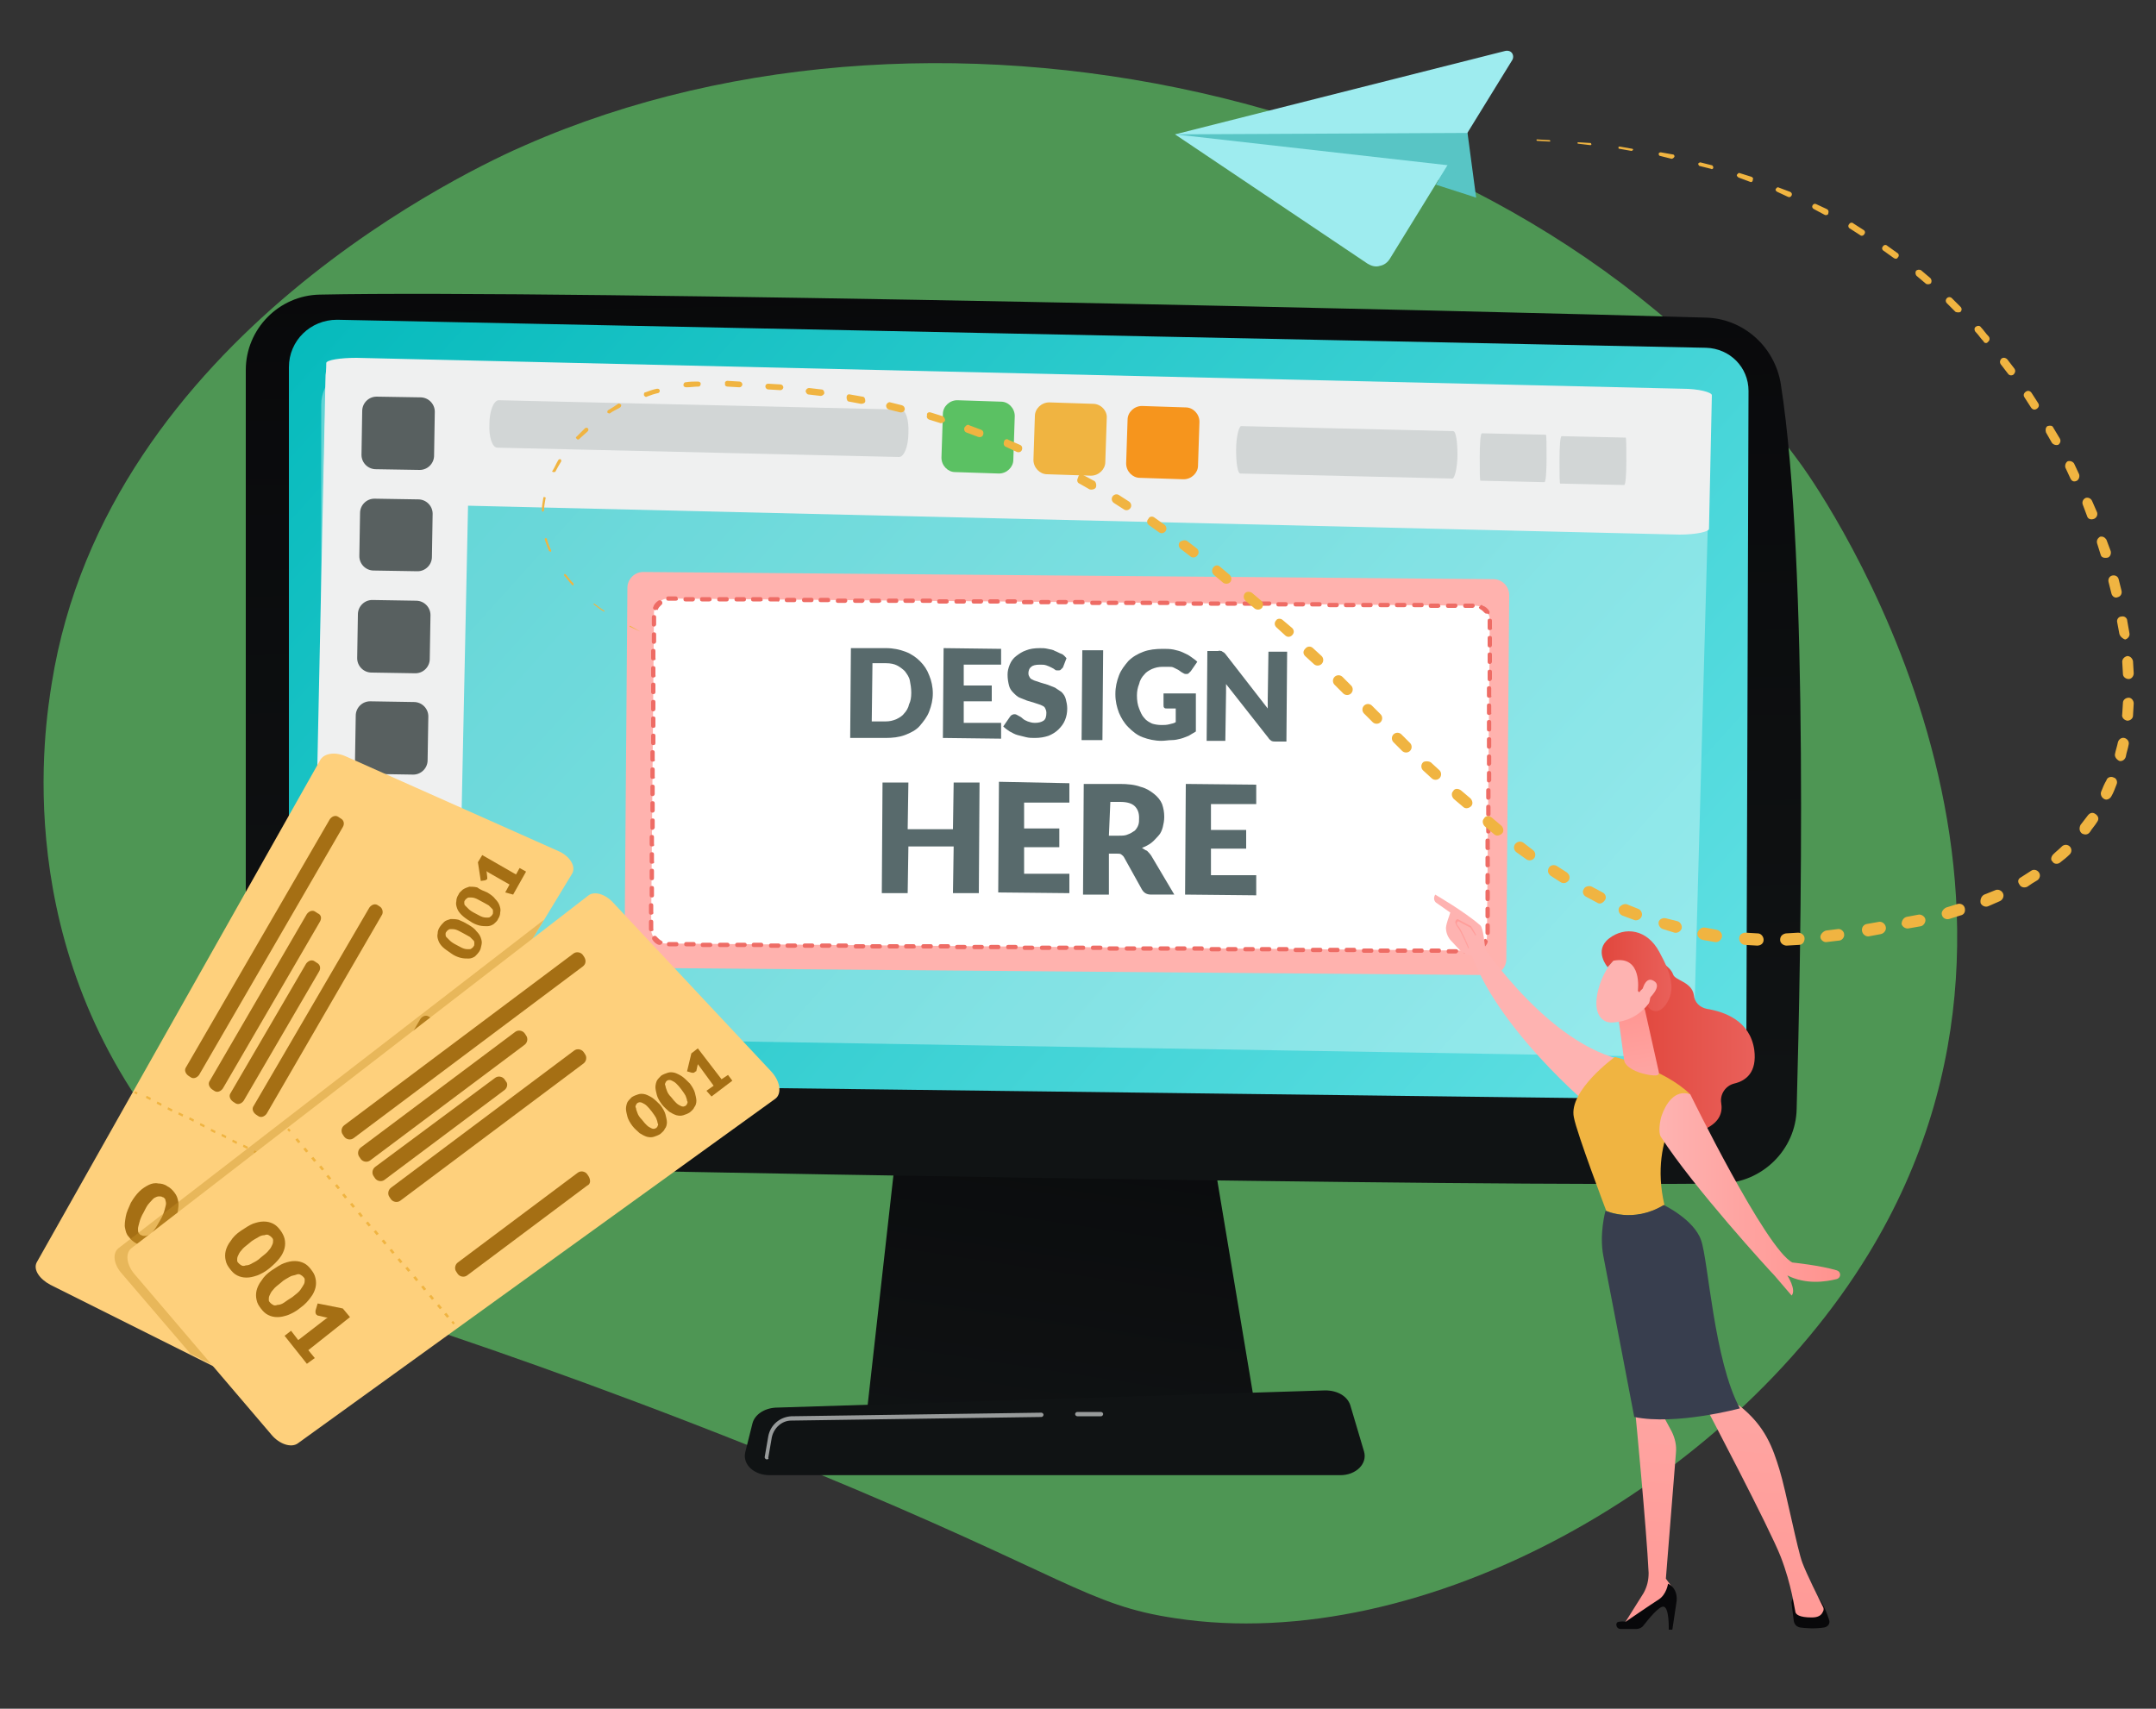 <?xml version="1.0" encoding="utf-8"?>
<!-- Generator: Adobe Illustrator 24.2.3, SVG Export Plug-In . SVG Version: 6.00 Build 0)  -->
<svg version="1.1" id="Layer_1" xmlns="http://www.w3.org/2000/svg" xmlns:xlink="http://www.w3.org/1999/xlink" x="0px" y="0px"
	 viewBox="0 0 300 237.8" style="enable-background:new 0 0 300 237.8;" xml:space="preserve">
<rect x="0" y="0" width="300" height="237.8" fill="#333333" stroke="none"/>
<style type="text/css">
	.st0{opacity:0.7;fill:#5BC163;enable-background:new    ;}
	.st1{fill:url(#SVGID_1_);}
	.st2{fill:url(#SVGID_2_);}
	.st3{fill:url(#SVGID_3_);}
	.st4{opacity:0.35;fill:#FFFFFF;enable-background:new    ;}
	.st5{fill:url(#SVGID_4_);}
	.st6{fill:#989B9B;}
	.st7{fill:#FFB2AE;}
	.st8{fill:#FFFFFF;}
	.st9{fill:#EE6C65;}
	.st10{fill:#586A6C;}
	.st11{fill:#EFF0F0;}
	.st12{fill:#D2D6D6;}
	.st13{fill:#5BC163;}
	.st14{fill:#F0B441;}
	.st15{fill:#F6951D;}
	.st16{fill:#586060;}
	.st17{fill:#FED07C;}
	.st18{fill:#A56F14;}
	.st19{opacity:0.4;fill:#C89128;enable-background:new    ;}
	.st20{fill:url(#SVGID_5_);}
	.st21{fill:url(#SVGID_6_);}
	.st22{fill:#08080A;}
	.st23{fill:url(#SVGID_7_);}
	.st24{fill:url(#SVGID_8_);}
	.st25{fill:#383E4E;}
	.st26{fill:url(#SVGID_9_);}
	.st27{fill:url(#SVGID_10_);}
	.st28{fill:url(#SVGID_11_);}
	.st29{fill:url(#SVGID_12_);}
	.st30{fill:url(#SVGID_13_);}
	.st31{fill:url(#SVGID_14_);}
	.st32{fill:url(#SVGID_15_);}
	.st33{fill:#58C5C5;}
	.st34{fill:#9EECEF;}
</style>
<g id="Background">
</g>
<g id="Illustration">
	<g>
		<path class="st0" d="M250.8,64.9C213.7,13.4,131.6-5.5,73.1,20.2C66.6,23,14.9,46.7,7.2,95.1c-0.9,5.7-6.1,36.9,16.8,64.4
			c11.5,13.8,25.4,21.1,33.7,24.7c13,4.3,32.3,11.1,55.2,20.5c35.6,14.7,38.4,18.7,50.6,20.5c34.6,5.3,77-18.7,96.5-50.7
			C291.3,123.2,253.5,68.7,250.8,64.9z"/>
		<g>
			<g>
				
					<linearGradient id="SVGID_1_" gradientUnits="userSpaceOnUse" x1="156.548" y1="106.25" x2="145.149" y2="31.885" gradientTransform="matrix(1 0 0 -1 0 239.75)">
					<stop  offset="0" style="stop-color:#08080A"/>
					<stop  offset="1" style="stop-color:#101314"/>
				</linearGradient>
				<polygon class="st1" points="125.3,154.8 120.6,196.7 174.8,196.7 167.8,154.8 				"/>
				
					<linearGradient id="SVGID_2_" gradientUnits="userSpaceOnUse" x1="140.735" y1="215.518" x2="142.906" y2="85.244" gradientTransform="matrix(1 0 0 -1 0 239.75)">
					<stop  offset="3.434526e-04" style="stop-color:#08080A"/>
					<stop  offset="1" style="stop-color:#101314"/>
				</linearGradient>
				<path class="st2" d="M34.2,51.5v96c0,7.9,6.3,14.4,14.2,14.6c35.1,0.9,157.7,3.1,191.1,2.6c5.7-0.1,10.4-4.7,10.5-10.4
					c0.6-22.3,1.7-75.9-2.2-100.8c-0.8-5.2-5.2-9.2-10.5-9.3c-29.4-0.9-159.4-3.9-192.8-3.2C38.8,41.1,34.2,45.8,34.2,51.5z"/>
				
					<linearGradient id="SVGID_3_" gradientUnits="userSpaceOnUse" x1="57.518" y1="216.721" x2="286.208" y2="10.816" gradientTransform="matrix(1 0 0 -1 0 239.75)">
					<stop  offset="0" style="stop-color:#05BABC"/>
					<stop  offset="0.999" style="stop-color:#85EFF3"/>
				</linearGradient>
				<path class="st3" d="M40.2,51.1v91.2c0,4.6,3.7,8.4,8.3,8.4l186.2,2.3c4.6,0.1,8.3-3.6,8.3-8.2l0.3-90.4c0-3.3-2.6-5.9-5.9-6
					L46.9,44.5C43.2,44.5,40.2,47.4,40.2,51.1z"/>
				<path class="st4" d="M44.7,56.3v80.4c0,4,3.5,7.3,7.8,7.4l175.3,2.9c4.3,0.1,7.9-3.1,8-7.1l2.2-80c0.1-2.9-2.3-5.3-5.5-5.4
					L51,50.6C47.6,50.4,44.7,53.1,44.7,56.3z"/>
				
					<linearGradient id="SVGID_4_" gradientUnits="userSpaceOnUse" x1="146.834" y1="96.023" x2="146.834" y2="61.283" gradientTransform="matrix(1 0 0 -1 0 239.75)">
					<stop  offset="0" style="stop-color:#08080A"/>
					<stop  offset="1" style="stop-color:#101314"/>
				</linearGradient>
				<path class="st5" d="M186.5,205.3h-79.4c-2.2,0-3.8-1.5-3.4-3.2l1-4c0.3-1.2,1.6-2.1,3.2-2.2l76.5-2.4c1.7,0,3.1,0.8,3.5,2.1
					l1.9,6.4C190.3,203.7,188.7,205.3,186.5,205.3z"/>
				<path class="st6" d="M149.9,197.1c-0.1,0-0.3-0.1-0.3-0.3c0-0.1,0.1-0.3,0.3-0.3l3.3,0c0.1,0,0.3,0.1,0.3,0.3
					c0,0.1-0.1,0.3-0.3,0.3L149.9,197.1L149.9,197.1z"/>
				<path class="st6" d="M106.7,203.1L106.7,203.1c-0.2,0-0.3-0.2-0.3-0.3l0.5-2.9c0.3-1.6,1.6-2.7,3.2-2.8l34.8-0.5
					c0.1,0,0.3,0.1,0.3,0.3c0,0.1-0.1,0.3-0.3,0.3l-34.8,0.5c-1.3,0-2.4,1-2.7,2.3l-0.5,2.9C107,203,106.9,203.1,106.7,203.1z"/>
			</g>
			<g>
				<path class="st7" d="M207.4,135.7l-118.3-1c-1.2,0-2.2-1-2.2-2.2l0.4-50.7c0-1.2,1-2.2,2.2-2.2l118.3,1c1.2,0,2.2,1,2.2,2.2
					l-0.4,50.7C209.6,134.7,208.6,135.7,207.4,135.7z"/>
				<g>
					<g>
						<path class="st8" d="M204.9,132.3l-112.3-1c-1.1,0-2-0.9-2-2L91,85.3c0-1.1,0.9-2,2-2l112.3,1c1.1,0,2,0.9,2,2l-0.4,44.1
							C206.9,131.4,206,132.3,204.9,132.3z"/>
					</g>
					<g>
						<path class="st9" d="M204.9,132.7h-1c-0.2,0-0.3-0.1-0.3-0.3s0.1-0.3,0.3-0.3h1c0.2,0,0.3,0.1,0.3,0.3
							S205.1,132.7,204.9,132.7C205,132.7,204.9,132.7,204.9,132.7z M202.6,132.7h-1c-0.2,0-0.3-0.1-0.3-0.3s0.1-0.3,0.3-0.3h1
							c0.2,0,0.3,0.1,0.3,0.3C202.9,132.5,202.7,132.7,202.6,132.7z M200.2,132.6h-1c-0.2,0-0.3-0.1-0.3-0.3s0.1-0.3,0.3-0.3h1
							c0.2,0,0.3,0.1,0.3,0.3S200.4,132.6,200.2,132.6z M197.8,132.6h-1c-0.2,0-0.3-0.1-0.3-0.3s0.1-0.3,0.3-0.3h1
							c0.2,0,0.3,0.1,0.3,0.3S198,132.6,197.8,132.6z M195.5,132.6h-1c-0.2,0-0.3-0.1-0.3-0.3s0.1-0.3,0.3-0.3h1
							c0.2,0,0.3,0.1,0.3,0.3S195.7,132.6,195.5,132.6z M193.1,132.6h-1c-0.2,0-0.3-0.1-0.3-0.3s0.1-0.3,0.3-0.3h1
							c0.2,0,0.3,0.1,0.3,0.3S193.3,132.6,193.1,132.6z M190.8,132.6h-1c-0.2,0-0.3-0.1-0.3-0.3s0.1-0.3,0.3-0.3h1
							c0.2,0,0.3,0.1,0.3,0.3S191,132.6,190.8,132.6z M188.4,132.5h-1c-0.2,0-0.3-0.1-0.3-0.3s0.1-0.3,0.3-0.3h1
							c0.2,0,0.3,0.1,0.3,0.3C188.8,132.4,188.6,132.5,188.4,132.5z M186.1,132.5h-1c-0.2,0-0.3-0.1-0.3-0.3s0.1-0.3,0.3-0.3h1
							c0.2,0,0.3,0.1,0.3,0.3S186.3,132.5,186.1,132.5z M183.7,132.5h-1c-0.2,0-0.3-0.1-0.3-0.3s0.1-0.3,0.3-0.3h1
							c0.2,0,0.3,0.1,0.3,0.3S183.9,132.5,183.7,132.5z M181.3,132.5h-1c-0.2,0-0.3-0.1-0.3-0.3s0.1-0.3,0.3-0.3h1
							c0.2,0,0.3,0.1,0.3,0.3S181.5,132.5,181.3,132.5z M179,132.4h-1c-0.2,0-0.3-0.1-0.3-0.3s0.1-0.3,0.3-0.3h1
							c0.2,0,0.3,0.1,0.3,0.3S179.2,132.4,179,132.4z M176.6,132.4h-1c-0.2,0-0.3-0.1-0.3-0.3s0.1-0.3,0.3-0.3h1
							c0.2,0,0.3,0.1,0.3,0.3S176.8,132.4,176.6,132.4z M174.3,132.4h-1c-0.2,0-0.3-0.1-0.3-0.3s0.1-0.3,0.3-0.3h1
							c0.2,0,0.3,0.1,0.3,0.3S174.5,132.4,174.3,132.4z M171.9,132.4h-1c-0.2,0-0.3-0.1-0.3-0.3s0.1-0.3,0.3-0.3h1
							c0.2,0,0.3,0.1,0.3,0.3S172.1,132.4,171.9,132.4z M169.6,132.4h-1c-0.2,0-0.3-0.1-0.3-0.3s0.1-0.3,0.3-0.3h1
							c0.2,0,0.3,0.1,0.3,0.3S169.8,132.4,169.6,132.4z M167.2,132.3h-1c-0.2,0-0.3-0.1-0.3-0.3s0.1-0.3,0.3-0.3h1
							c0.2,0,0.3,0.1,0.3,0.3C167.5,132.2,167.4,132.4,167.2,132.3z M164.8,132.3h-1c-0.2,0-0.3-0.1-0.3-0.3s0.1-0.3,0.3-0.3h1
							c0.2,0,0.3,0.1,0.3,0.3S165,132.3,164.8,132.3z M162.5,132.3h-1c-0.2,0-0.3-0.1-0.3-0.3s0.1-0.3,0.3-0.3h1
							c0.2,0,0.3,0.1,0.3,0.3S162.7,132.3,162.5,132.3z M160.1,132.3h-1c-0.2,0-0.3-0.1-0.3-0.3s0.1-0.3,0.3-0.3h1
							c0.2,0,0.3,0.1,0.3,0.3S160.3,132.3,160.1,132.3z M157.8,132.3h-1c-0.2,0-0.3-0.1-0.3-0.3s0.1-0.3,0.3-0.3h1
							c0.2,0,0.3,0.1,0.3,0.3S158,132.3,157.8,132.3z M155.4,132.3h-1c-0.2,0-0.3-0.1-0.3-0.3s0.1-0.3,0.3-0.3h1
							c0.2,0,0.3,0.1,0.3,0.3S155.6,132.3,155.4,132.3z M153.1,132.2h-1c-0.2,0-0.3-0.1-0.3-0.3s0.1-0.3,0.3-0.3h1
							c0.2,0,0.3,0.1,0.3,0.3S153.3,132.2,153.1,132.2z M150.7,132.2h-1c-0.2,0-0.3-0.1-0.3-0.3s0.1-0.3,0.3-0.3h1
							c0.2,0,0.3,0.1,0.3,0.3C151,132.1,150.9,132.2,150.7,132.2z M148.4,132.2h-1c-0.2,0-0.3-0.1-0.3-0.3c0-0.2,0.1-0.3,0.3-0.3h1
							c0.2,0,0.3,0.1,0.3,0.3C148.7,132,148.5,132.2,148.4,132.2z M146,132.2h-1c-0.2,0-0.3-0.1-0.3-0.3c0-0.2,0.1-0.3,0.3-0.3h1
							c0.2,0,0.3,0.1,0.3,0.3C146.3,132,146.2,132.2,146,132.2z M143.6,132.2h-1c-0.2,0-0.3-0.1-0.3-0.3s0.1-0.3,0.3-0.3h1
							c0.2,0,0.3,0.1,0.3,0.3C144,132,143.8,132.2,143.6,132.2z M141.3,132.1h-1c-0.2,0-0.3-0.1-0.3-0.3c0-0.2,0.1-0.3,0.3-0.3h1
							c0.2,0,0.3,0.1,0.3,0.3C141.6,132,141.5,132.1,141.3,132.1z M138.9,132.1h-1c-0.2,0-0.3-0.1-0.3-0.3c0-0.2,0.1-0.3,0.3-0.3h1
							c0.2,0,0.3,0.1,0.3,0.3C139.2,132,139.1,132.1,138.9,132.1z M136.6,132.1h-1c-0.2,0-0.3-0.1-0.3-0.3c0-0.2,0.1-0.3,0.3-0.3h1
							c0.2,0,0.3,0.1,0.3,0.3C136.9,131.9,136.8,132.1,136.6,132.1z M134.2,132.1h-1c-0.2,0-0.3-0.1-0.3-0.3c0-0.2,0.1-0.3,0.3-0.3
							h1c0.2,0,0.3,0.1,0.3,0.3C134.5,131.9,134.4,132.1,134.2,132.1z M131.9,132h-1c-0.2,0-0.3-0.1-0.3-0.3c0-0.2,0.1-0.3,0.3-0.3
							h1c0.2,0,0.3,0.1,0.3,0.3C132.2,131.9,132,132,131.9,132z M129.5,132h-1c-0.2,0-0.3-0.1-0.3-0.3c0-0.2,0.1-0.3,0.3-0.3h1
							c0.2,0,0.3,0.1,0.3,0.3C129.8,131.9,129.7,132,129.5,132z M127.1,132h-1c-0.2,0-0.3-0.1-0.3-0.3c0-0.2,0.1-0.3,0.3-0.3h1
							c0.2,0,0.3,0.1,0.3,0.3C127.5,131.9,127.3,132,127.1,132z M124.8,132h-1c-0.2,0-0.3-0.1-0.3-0.3c0-0.2,0.1-0.3,0.3-0.3h1
							c0.2,0,0.3,0.1,0.3,0.3C125.1,131.9,125,132,124.8,132z M122.4,132h-1c-0.2,0-0.3-0.1-0.3-0.3c0-0.2,0.1-0.3,0.3-0.3h1
							c0.2,0,0.3,0.1,0.3,0.3C122.8,131.8,122.6,132,122.4,132z M120.1,132h-1c-0.2,0-0.3-0.1-0.3-0.3c0-0.2,0.1-0.3,0.3-0.3h1
							c0.2,0,0.3,0.1,0.3,0.3S120.2,132,120.1,132z M117.7,131.9h-1c-0.2,0-0.3-0.1-0.3-0.3c0-0.2,0.1-0.3,0.3-0.3h1
							c0.2,0,0.3,0.1,0.3,0.3C118,131.8,117.9,131.9,117.7,131.9z M115.4,131.9h-1c-0.2,0-0.3-0.1-0.3-0.3c0-0.2,0.1-0.3,0.3-0.3h1
							c0.2,0,0.3,0.1,0.3,0.3C115.7,131.7,115.5,131.9,115.4,131.9z M113,131.9h-1c-0.2,0-0.3-0.1-0.3-0.3c0-0.2,0.1-0.3,0.3-0.3h1
							c0.2,0,0.3,0.1,0.3,0.3C113.3,131.7,113.2,131.9,113,131.9z M110.6,131.9h-1c-0.2,0-0.3-0.1-0.3-0.3c0-0.2,0.1-0.3,0.3-0.3h1
							c0.2,0,0.3,0.1,0.3,0.3C111,131.7,110.8,131.9,110.6,131.9z M108.3,131.9h-1c-0.2,0-0.3-0.1-0.3-0.3c0-0.2,0.1-0.3,0.3-0.3h1
							c0.2,0,0.3,0.1,0.3,0.3C108.6,131.7,108.5,131.9,108.3,131.9z M105.9,131.8h-1c-0.2,0-0.3-0.1-0.3-0.3s0.1-0.3,0.3-0.3h1
							c0.2,0,0.3,0.1,0.3,0.3S106.1,131.8,105.9,131.8z M103.6,131.8h-1c-0.2,0-0.3-0.1-0.3-0.3s0.1-0.3,0.3-0.3h1
							c0.2,0,0.3,0.1,0.3,0.3S103.7,131.8,103.6,131.8z M101.2,131.8h-1c-0.2,0-0.3-0.1-0.3-0.3c0-0.2,0.1-0.3,0.3-0.3h1
							c0.2,0,0.3,0.1,0.3,0.3C101.6,131.6,101.4,131.8,101.2,131.8z M98.8,131.8h-1c-0.2,0-0.3-0.1-0.3-0.3c0-0.2,0.1-0.3,0.3-0.3h1
							c0.2,0,0.3,0.1,0.3,0.3C99.2,131.6,99,131.8,98.8,131.8z M96.5,131.7h-1c-0.2,0-0.3-0.1-0.3-0.3s0.1-0.3,0.3-0.3h1
							c0.2,0,0.3,0.1,0.3,0.3S96.7,131.7,96.5,131.7z M94.1,131.7h-1c-0.2,0-0.3-0.1-0.3-0.3s0.1-0.3,0.3-0.3h1
							c0.2,0,0.3,0.1,0.3,0.3S94.3,131.7,94.1,131.7z M91.8,131.5c0,0-0.1,0-0.1,0c-0.4-0.1-0.7-0.4-0.9-0.7
							c-0.1-0.1-0.1-0.4,0.1-0.5c0.1-0.1,0.4-0.1,0.5,0.1c0.2,0.2,0.4,0.4,0.6,0.5c0.2,0.1,0.3,0.3,0.1,0.4
							C92.1,131.4,91.9,131.5,91.8,131.5z M206.2,132.2c-0.1,0-0.2,0-0.3-0.1c-0.1-0.1-0.1-0.4,0-0.5c0.2-0.2,0.4-0.4,0.5-0.7
							c0.1-0.2,0.3-0.3,0.4-0.2s0.3,0.3,0.2,0.4c-0.1,0.4-0.4,0.7-0.7,0.9C206.3,132.2,206.3,132.2,206.2,132.2z M90.6,129.6
							c-0.2,0-0.3-0.1-0.3-0.3v-1c0-0.2,0.1-0.3,0.3-0.3s0.3,0.1,0.3,0.3v1C91,129.5,90.8,129.6,90.6,129.6z M207,130.1
							c-0.2,0-0.3-0.1-0.3-0.3v-1c0-0.2,0.1-0.3,0.3-0.3s0.3,0.1,0.3,0.3v1C207.3,130,207.2,130.1,207,130.1z M90.6,127.3
							c-0.2,0-0.3-0.1-0.3-0.3v-1c0-0.2,0.1-0.3,0.3-0.3s0.3,0.1,0.3,0.3v1C91,127.1,90.8,127.3,90.6,127.3z M207,127.8
							c-0.2,0-0.3-0.1-0.3-0.3v-1c0-0.2,0.1-0.3,0.3-0.3s0.3,0.1,0.3,0.3v1C207.3,127.6,207.2,127.8,207,127.8z M90.7,124.9
							c-0.2,0-0.3-0.1-0.3-0.3v-1c0-0.2,0.1-0.3,0.3-0.3s0.3,0.1,0.3,0.3v1C91,124.8,90.9,124.9,90.7,124.9z M207,125.4
							c-0.2,0-0.3-0.1-0.3-0.3v-1c0-0.2,0.1-0.3,0.3-0.3s0.3,0.1,0.3,0.3v1C207.3,125.3,207.2,125.4,207,125.4z M90.7,122.5
							c-0.2,0-0.3-0.1-0.3-0.3v-1c0-0.2,0.1-0.3,0.3-0.3s0.3,0.1,0.3,0.3v1C91,122.4,90.9,122.5,90.7,122.5z M207,123.1
							c-0.2,0-0.3-0.1-0.3-0.3v-1c0-0.2,0.1-0.3,0.3-0.3s0.3,0.1,0.3,0.3v1C207.3,122.9,207.2,123.1,207,123.1z M90.7,120.2
							c-0.2,0-0.3-0.1-0.3-0.3v-1c0-0.2,0.1-0.3,0.3-0.3c0.2,0,0.3,0.1,0.3,0.3v1C91.1,120.1,90.9,120.2,90.7,120.2z M207,120.7
							c-0.2,0-0.3-0.1-0.3-0.3v-1c0-0.2,0.1-0.3,0.3-0.3s0.3,0.1,0.3,0.3v1C207.4,120.5,207.2,120.7,207,120.7z M90.7,117.8
							c-0.2,0-0.3-0.1-0.3-0.3v-1c0-0.2,0.1-0.3,0.3-0.3c0.2,0,0.3,0.1,0.3,0.3v1C91.1,117.7,90.9,117.8,90.7,117.8z M207,118.3
							c-0.2,0-0.3-0.1-0.3-0.3v-1c0-0.2,0.1-0.3,0.3-0.3s0.3,0.1,0.3,0.3v1C207.4,118.2,207.2,118.3,207,118.3z M90.8,115.5
							c-0.2,0-0.3-0.1-0.3-0.3v-1c0-0.2,0.1-0.3,0.3-0.3c0.2,0,0.3,0.1,0.3,0.3v1C91.1,115.3,90.9,115.5,90.8,115.5z M207.1,116
							c-0.2,0-0.3-0.1-0.3-0.3v-1c0-0.2,0.1-0.3,0.3-0.3s0.3,0.1,0.3,0.3v1C207.4,115.8,207.3,116,207.1,116z M90.8,113.1
							c-0.2,0-0.3-0.1-0.3-0.3v-1c0-0.2,0.1-0.3,0.3-0.3c0.2,0,0.3,0.1,0.3,0.3v1C91.1,113,90.9,113.1,90.8,113.1z M207.1,113.6
							c-0.2,0-0.3-0.1-0.3-0.3v-1c0-0.2,0.1-0.3,0.3-0.3s0.3,0.1,0.3,0.3v1C207.4,113.5,207.3,113.6,207.1,113.6z M90.8,110.8
							c-0.2,0-0.3-0.1-0.3-0.3v-1c0-0.2,0.1-0.3,0.3-0.3c0.2,0,0.3,0.1,0.3,0.3v1C91.1,110.6,91,110.8,90.8,110.8z M207.1,111.3
							c-0.2,0-0.3-0.1-0.3-0.3v-1c0-0.2,0.1-0.3,0.3-0.3s0.3,0.1,0.3,0.3v1C207.4,111.1,207.3,111.3,207.1,111.3z M90.8,108.4
							c-0.2,0-0.3-0.1-0.3-0.3v-1c0-0.2,0.1-0.3,0.3-0.3c0.2,0,0.3,0.1,0.3,0.3v1C91.2,108.3,91,108.4,90.8,108.4z M207.2,108.9
							c-0.2,0-0.3-0.1-0.3-0.3v-1c0-0.2,0.1-0.3,0.3-0.3s0.3,0.1,0.3,0.3v1C207.5,108.7,207.3,108.9,207.2,108.9z M90.8,106
							c-0.2,0-0.3-0.1-0.3-0.3v-1c0-0.2,0.1-0.3,0.3-0.3c0.2,0,0.3,0.1,0.3,0.3v1C91.2,105.9,91,106,90.8,106z M207.2,106.6
							c-0.2,0-0.3-0.1-0.3-0.3v-1c0-0.2,0.1-0.3,0.3-0.3s0.3,0.1,0.3,0.3v1C207.5,106.4,207.3,106.6,207.2,106.6z M90.9,103.7
							c-0.2,0-0.3-0.1-0.3-0.3v-1c0-0.2,0.1-0.3,0.3-0.3c0.2,0,0.3,0.1,0.3,0.3v1C91.2,103.6,91.1,103.7,90.9,103.7z M207.2,104.2
							c-0.2,0-0.3-0.1-0.3-0.3v-1c0-0.2,0.1-0.3,0.3-0.3s0.3,0.1,0.3,0.3v1C207.5,104,207.4,104.2,207.2,104.2z M90.9,101.3
							c-0.2,0-0.3-0.1-0.3-0.3v-1c0-0.2,0.1-0.3,0.3-0.3c0.2,0,0.3,0.1,0.3,0.3v1C91.2,101.2,91.1,101.3,90.9,101.3z M207.2,101.8
							c-0.2,0-0.3-0.1-0.3-0.3v-1c0-0.2,0.1-0.3,0.3-0.3s0.3,0.1,0.3,0.3v1C207.5,101.7,207.4,101.8,207.2,101.8z M90.9,99
							c-0.2,0-0.3-0.1-0.3-0.3v-1c0-0.2,0.1-0.3,0.3-0.3c0.2,0,0.3,0.1,0.3,0.3v1C91.2,98.8,91.1,99,90.9,99z M207.2,99.5
							c-0.2,0-0.3-0.1-0.3-0.3v-1c0-0.2,0.1-0.3,0.3-0.3s0.3,0.1,0.3,0.3v1C207.6,99.3,207.4,99.5,207.2,99.5z M90.9,96.6
							c-0.2,0-0.3-0.1-0.3-0.3v-1c0-0.2,0.1-0.3,0.3-0.3c0.2,0,0.3,0.1,0.3,0.3v1C91.2,96.5,91.1,96.6,90.9,96.6z M207.2,97.1
							c-0.2,0-0.3-0.1-0.3-0.3v-1c0-0.2,0.1-0.3,0.3-0.3s0.3,0.1,0.3,0.3v1C207.6,97,207.4,97.1,207.2,97.1z M90.9,94.3
							c-0.2,0-0.3-0.1-0.3-0.3v-1c0-0.2,0.1-0.3,0.3-0.3c0.2,0,0.3,0.1,0.3,0.3v1C91.3,94.1,91.1,94.3,90.9,94.3z M207.3,94.8
							c-0.2,0-0.3-0.1-0.3-0.3v-1c0-0.2,0.1-0.3,0.3-0.3s0.3,0.1,0.3,0.3v1C207.6,94.6,207.4,94.8,207.3,94.8z M90.9,91.9
							c-0.2,0-0.3-0.1-0.3-0.3v-1c0-0.2,0.1-0.3,0.3-0.3c0.2,0,0.3,0.1,0.3,0.3v1C91.3,91.8,91.1,91.9,90.9,91.9z M207.3,92.4
							c-0.2,0-0.3-0.1-0.3-0.3v-1c0-0.2,0.1-0.3,0.3-0.3c0.2,0,0.3,0.1,0.3,0.3v1C207.6,92.2,207.5,92.4,207.3,92.4z M91,89.6
							c-0.2,0-0.3-0.1-0.3-0.3v-1c0-0.2,0.1-0.3,0.3-0.3c0.2,0,0.3,0.1,0.3,0.3v1C91.3,89.4,91.2,89.6,91,89.6z M207.3,90.1
							c-0.2,0-0.3-0.1-0.3-0.3v-1c0-0.2,0.1-0.3,0.3-0.3c0.2,0,0.3,0.1,0.3,0.3v1C207.6,89.9,207.5,90.1,207.3,90.1z M91,87.2
							c-0.2,0-0.3-0.1-0.3-0.3v-1c0-0.2,0.1-0.3,0.3-0.3c0.2,0,0.3,0.1,0.3,0.3v1C91.3,87,91.2,87.2,91,87.2z M207.3,87.7
							c-0.2,0-0.3-0.1-0.3-0.3v-1c0-0.2,0.1-0.3,0.3-0.3s0.3,0.1,0.3,0.3v1C207.7,87.5,207.5,87.7,207.3,87.7z M91.2,84.9
							c0,0-0.1,0-0.1,0c-0.2-0.1-0.3-0.3-0.2-0.4c0.1-0.4,0.4-0.7,0.7-0.9c0.1-0.1,0.4-0.1,0.5,0.1c0.1,0.1,0.1,0.4-0.1,0.5
							c-0.2,0.2-0.4,0.4-0.5,0.7C91.4,84.8,91.3,84.9,91.2,84.9z M206.9,85.4c-0.1,0-0.2,0-0.3-0.1c-0.2-0.2-0.4-0.4-0.6-0.5
							c-0.2-0.1-0.3-0.3-0.1-0.4c0.1-0.2,0.3-0.3,0.4-0.1c0.4,0.1,0.7,0.4,0.9,0.7c0.1,0.1,0.1,0.4-0.1,0.5
							C207.1,85.4,207,85.4,206.9,85.4z M204.9,84.6h-1c-0.2,0-0.3-0.1-0.3-0.3c0-0.2,0.1-0.3,0.3-0.3h1c0.2,0,0.3,0.1,0.3,0.3
							C205.2,84.5,205,84.6,204.9,84.6z M202.5,84.6h-1c-0.2,0-0.3-0.1-0.3-0.3s0.1-0.3,0.3-0.3h1c0.2,0,0.3,0.1,0.3,0.3
							C202.8,84.4,202.7,84.6,202.5,84.6z M200.1,84.6h-1c-0.2,0-0.3-0.1-0.3-0.3s0.1-0.3,0.3-0.3h1c0.2,0,0.3,0.1,0.3,0.3
							C200.5,84.4,200.3,84.6,200.1,84.6z M197.8,84.5h-1c-0.2,0-0.3-0.1-0.3-0.3c0-0.2,0.1-0.3,0.3-0.3h1c0.2,0,0.3,0.1,0.3,0.3
							C198.1,84.4,198,84.5,197.8,84.5z M195.4,84.5h-1c-0.2,0-0.3-0.1-0.3-0.3c0-0.2,0.1-0.3,0.3-0.3h1c0.2,0,0.3,0.1,0.3,0.3
							C195.7,84.4,195.6,84.5,195.4,84.5z M193.1,84.5h-1c-0.2,0-0.3-0.1-0.3-0.3s0.1-0.3,0.3-0.3h1c0.2,0,0.3,0.1,0.3,0.3
							S193.2,84.5,193.1,84.5z M190.7,84.5h-1c-0.2,0-0.3-0.1-0.3-0.3s0.1-0.3,0.3-0.3h1c0.2,0,0.3,0.1,0.3,0.3
							S190.9,84.5,190.7,84.5z M188.3,84.5h-1c-0.2,0-0.3-0.1-0.3-0.3s0.1-0.3,0.3-0.3h1c0.2,0,0.3,0.1,0.3,0.3
							C188.7,84.3,188.5,84.5,188.3,84.5z M186,84.5h-1c-0.2,0-0.3-0.1-0.3-0.3s0.1-0.3,0.3-0.3h1c0.2,0,0.3,0.1,0.3,0.3
							C186.3,84.3,186.2,84.5,186,84.5z M183.6,84.4h-1c-0.2,0-0.3-0.1-0.3-0.3s0.1-0.3,0.3-0.3h1c0.2,0,0.3,0.1,0.3,0.3
							S183.8,84.4,183.6,84.4z M181.3,84.4h-1c-0.2,0-0.3-0.1-0.3-0.3s0.1-0.3,0.3-0.3h1c0.2,0,0.3,0.1,0.3,0.3
							S181.4,84.4,181.3,84.4z M178.9,84.4h-1c-0.2,0-0.3-0.1-0.3-0.3c0-0.2,0.1-0.3,0.3-0.3h1c0.2,0,0.3,0.1,0.3,0.3
							C179.2,84.2,179.1,84.4,178.9,84.4z M176.6,84.3h-1c-0.2,0-0.3-0.1-0.3-0.3c0-0.2,0.1-0.3,0.3-0.3h1c0.2,0,0.3,0.1,0.3,0.3
							S176.7,84.3,176.6,84.3z M174.2,84.3h-1c-0.2,0-0.3-0.1-0.3-0.3c0-0.2,0.1-0.3,0.3-0.3h1c0.2,0,0.3,0.1,0.3,0.3
							S174.4,84.3,174.2,84.3z M171.8,84.3h-1c-0.2,0-0.3-0.1-0.3-0.3c0-0.2,0.1-0.3,0.3-0.3h1c0.2,0,0.3,0.1,0.3,0.3
							C172.2,84.2,172,84.3,171.8,84.3z M169.5,84.3h-1c-0.2,0-0.3-0.1-0.3-0.3c0-0.2,0.1-0.3,0.3-0.3h1c0.2,0,0.3,0.1,0.3,0.3
							C169.8,84.2,169.7,84.3,169.5,84.3z M167.1,84.3h-1c-0.2,0-0.3-0.1-0.3-0.3c0-0.2,0.1-0.3,0.3-0.3h1c0.2,0,0.3,0.1,0.3,0.3
							S167.3,84.3,167.1,84.3z M164.8,84.3h-1c-0.2,0-0.3-0.1-0.3-0.3c0-0.2,0.1-0.3,0.3-0.3h1c0.2,0,0.3,0.1,0.3,0.3
							S164.9,84.3,164.8,84.3z M162.4,84.2h-1c-0.2,0-0.3-0.1-0.3-0.3c0-0.2,0.1-0.3,0.3-0.3h1c0.2,0,0.3,0.1,0.3,0.3
							C162.8,84.1,162.6,84.2,162.4,84.2z M160,84.2h-1c-0.2,0-0.3-0.1-0.3-0.3c0-0.2,0.1-0.3,0.3-0.3h1c0.2,0,0.3,0.1,0.3,0.3
							C160.4,84.1,160.2,84.2,160,84.2z M157.7,84.2h-1c-0.2,0-0.3-0.1-0.3-0.3c0-0.2,0.1-0.3,0.3-0.3h1c0.2,0,0.3,0.1,0.3,0.3
							C158,84,157.9,84.2,157.7,84.2z M155.3,84.2h-1c-0.2,0-0.3-0.1-0.3-0.3c0-0.2,0.1-0.3,0.3-0.3h1c0.2,0,0.3,0.1,0.3,0.3
							C155.7,84,155.5,84.2,155.3,84.2z M153,84.2h-1c-0.2,0-0.3-0.1-0.3-0.3c0-0.2,0.1-0.3,0.3-0.3h1c0.2,0,0.3,0.1,0.3,0.3
							C153.3,84,153.1,84.2,153,84.2z M150.6,84.1h-1c-0.2,0-0.3-0.1-0.3-0.3c0-0.2,0.1-0.3,0.3-0.3h1c0.2,0,0.3,0.1,0.3,0.3
							C151,84,150.8,84.1,150.6,84.1z M148.3,84.1h-1c-0.2,0-0.3-0.1-0.3-0.3c0-0.2,0.1-0.3,0.3-0.3h1c0.2,0,0.3,0.1,0.3,0.3
							C148.6,84,148.4,84.1,148.3,84.1z M145.9,84.1h-1c-0.2,0-0.3-0.1-0.3-0.3c0-0.2,0.1-0.3,0.3-0.3h1c0.2,0,0.3,0.1,0.3,0.3
							C146.2,83.9,146.1,84.1,145.9,84.1z M143.5,84.1h-1c-0.2,0-0.3-0.1-0.3-0.3c0-0.2,0.1-0.3,0.3-0.3h1c0.2,0,0.3,0.1,0.3,0.3
							C143.9,83.9,143.7,84.1,143.5,84.1z M141.2,84h-1c-0.2,0-0.3-0.1-0.3-0.3c0-0.2,0.1-0.3,0.3-0.3h1c0.2,0,0.3,0.1,0.3,0.3
							C141.5,83.9,141.4,84,141.2,84z M138.8,84h-1c-0.2,0-0.3-0.1-0.3-0.3c0-0.2,0.1-0.3,0.3-0.3h1c0.2,0,0.3,0.1,0.3,0.3
							C139.2,83.9,139,84,138.8,84z M136.5,84h-1c-0.2,0-0.3-0.1-0.3-0.3s0.1-0.3,0.3-0.3h1c0.2,0,0.3,0.1,0.3,0.3
							S136.6,84,136.5,84z M134.1,84h-1c-0.2,0-0.3-0.1-0.3-0.3s0.1-0.3,0.3-0.3h1c0.2,0,0.3,0.1,0.3,0.3S134.3,84,134.1,84z
							 M131.7,84h-1c-0.2,0-0.3-0.1-0.3-0.3s0.1-0.3,0.3-0.3h1c0.2,0,0.3,0.1,0.3,0.3C132.1,83.8,131.9,84,131.7,84z M129.4,83.9h-1
							c-0.2,0-0.3-0.1-0.3-0.3s0.1-0.3,0.3-0.3h1c0.2,0,0.3,0.1,0.3,0.3S129.6,83.9,129.4,83.9z M127,83.9h-1
							c-0.2,0-0.3-0.1-0.3-0.3s0.1-0.3,0.3-0.3h1c0.2,0,0.3,0.1,0.3,0.3S127.2,83.9,127,83.9z M124.7,83.9h-1
							c-0.2,0-0.3-0.1-0.3-0.3s0.1-0.3,0.3-0.3h1c0.2,0,0.3,0.1,0.3,0.3S124.9,83.9,124.7,83.9z M122.3,83.9h-1
							c-0.2,0-0.3-0.1-0.3-0.3s0.1-0.3,0.3-0.3h1c0.2,0,0.3,0.1,0.3,0.3C122.7,83.7,122.5,83.9,122.3,83.9z M120,83.9h-1
							c-0.2,0-0.3-0.1-0.3-0.3c0-0.2,0.1-0.3,0.3-0.3h1c0.2,0,0.3,0.1,0.3,0.3C120.3,83.7,120.1,83.9,120,83.9z M117.6,83.9h-1
							c-0.2,0-0.3-0.1-0.3-0.3c0-0.2,0.1-0.3,0.3-0.3h1c0.2,0,0.3,0.1,0.3,0.3C117.9,83.7,117.8,83.9,117.6,83.9z M115.2,83.8h-1
							c-0.2,0-0.3-0.1-0.3-0.3c0-0.2,0.1-0.3,0.3-0.3h1c0.2,0,0.3,0.1,0.3,0.3C115.6,83.7,115.4,83.8,115.2,83.8z M112.9,83.8h-1
							c-0.2,0-0.3-0.1-0.3-0.3c0-0.2,0.1-0.3,0.3-0.3h1c0.2,0,0.3,0.1,0.3,0.3C113.2,83.7,113.1,83.8,112.9,83.8z M110.5,83.8h-1
							c-0.2,0-0.3-0.1-0.3-0.3c0-0.2,0.1-0.3,0.3-0.3h1c0.2,0,0.3,0.1,0.3,0.3S110.7,83.8,110.5,83.8z M108.2,83.7h-1
							c-0.2,0-0.3-0.1-0.3-0.3c0-0.2,0.1-0.3,0.3-0.3h1c0.2,0,0.3,0.1,0.3,0.3C108.5,83.6,108.4,83.8,108.2,83.7z M105.8,83.7h-1
							c-0.2,0-0.3-0.1-0.3-0.3c0-0.2,0.1-0.3,0.3-0.3h1c0.2,0,0.3,0.1,0.3,0.3C106.2,83.6,106,83.7,105.8,83.7z M103.5,83.7h-1
							c-0.2,0-0.3-0.1-0.3-0.3c0-0.2,0.1-0.3,0.3-0.3h1c0.2,0,0.3,0.1,0.3,0.3S103.7,83.7,103.5,83.7z M101.1,83.7h-1
							c-0.2,0-0.3-0.1-0.3-0.3c0-0.2,0.1-0.3,0.3-0.3h1c0.2,0,0.3,0.1,0.3,0.3S101.3,83.7,101.1,83.7z M98.7,83.7h-1
							c-0.2,0-0.3-0.1-0.3-0.3c0-0.2,0.1-0.3,0.3-0.3h1c0.2,0,0.3,0.1,0.3,0.3C99.1,83.5,98.9,83.7,98.7,83.7z M96.4,83.7h-1
							c-0.2,0-0.3-0.1-0.3-0.3c0-0.2,0.1-0.3,0.3-0.3h1c0.2,0,0.3,0.1,0.3,0.3C96.7,83.5,96.6,83.7,96.4,83.7z M94,83.6h-1
							c-0.2,0-0.3-0.1-0.3-0.3c0-0.2,0.1-0.3,0.3-0.3v0.3V83h1c0.2,0,0.3,0.1,0.3,0.3C94.4,83.5,94.2,83.6,94,83.6z"/>
					</g>
				</g>
				<g>
					<path class="st10" d="M129.8,96.5c0,0.9-0.2,1.7-0.5,2.5c-0.3,0.8-0.8,1.4-1.3,2s-1.3,1-2.1,1.3c-0.8,0.3-1.7,0.4-2.7,0.4
						l-4.9,0l0.1-12.5l4.9,0c1,0,1.9,0.2,2.7,0.5s1.5,0.8,2,1.3c0.6,0.6,1,1.2,1.3,2C129.6,94.7,129.8,95.6,129.8,96.5z M126.8,96.4
						c0-0.6-0.1-1.2-0.2-1.7c-0.1-0.5-0.4-0.9-0.7-1.3c-0.3-0.3-0.7-0.6-1.1-0.8c-0.4-0.2-0.9-0.3-1.5-0.3h-1.9l-0.1,8.1h1.9
						c0.6,0,1-0.1,1.5-0.3c0.4-0.2,0.8-0.4,1.1-0.8c0.3-0.3,0.6-0.8,0.7-1.3C126.7,97.6,126.8,97.1,126.8,96.4z"/>
					<path class="st10" d="M139.3,90.3l0,2.2l-5.2,0l0,2.9l3.9,0l0,2.2l-3.9,0l0,3l5.2,0l0,2.2l-8.1-0.1l0.1-12.5L139.3,90.3z"/>
					<path class="st10" d="M147.9,92.9c-0.1,0.1-0.2,0.2-0.3,0.3c-0.1,0.1-0.2,0.1-0.4,0.1s-0.3,0-0.4-0.1c-0.1-0.1-0.3-0.2-0.5-0.3
						c-0.2-0.1-0.4-0.2-0.7-0.3c-0.3-0.1-0.5-0.1-0.9-0.1c-0.6,0-1,0.1-1.2,0.3c-0.3,0.2-0.4,0.6-0.4,0.9c0,0.3,0.1,0.4,0.2,0.6
						c0.1,0.2,0.4,0.3,0.6,0.4c0.3,0.1,0.6,0.2,0.9,0.3c0.3,0.1,0.7,0.2,1,0.3c0.3,0.1,0.7,0.3,1,0.4c0.3,0.2,0.6,0.4,0.9,0.6
						c0.3,0.3,0.5,0.6,0.6,1c0.1,0.4,0.2,0.8,0.2,1.3c0,0.6-0.1,1.1-0.3,1.6c-0.2,0.5-0.5,0.9-0.9,1.3c-0.4,0.4-0.9,0.7-1.4,0.9
						c-0.6,0.2-1.2,0.3-1.9,0.3c-0.4,0-0.8,0-1.2-0.1c-0.4-0.1-0.8-0.2-1.2-0.3c-0.4-0.1-0.7-0.3-1.1-0.5c-0.3-0.2-0.6-0.4-0.9-0.7
						l0.9-1.3c0.1-0.1,0.1-0.2,0.3-0.3s0.2-0.1,0.4-0.1c0.2,0,0.3,0.1,0.5,0.2c0.2,0.1,0.4,0.2,0.6,0.4s0.5,0.3,0.7,0.4
						c0.3,0.1,0.6,0.2,1,0.2c0.5,0,0.9-0.1,1.2-0.3c0.3-0.2,0.4-0.6,0.4-1.1c0-0.3-0.1-0.5-0.2-0.7c-0.1-0.2-0.4-0.3-0.6-0.4
						c-0.3-0.1-0.6-0.2-0.9-0.3c-0.3-0.1-0.7-0.2-1-0.3c-0.3-0.1-0.7-0.3-1-0.4c-0.3-0.1-0.6-0.4-0.9-0.7c-0.3-0.3-0.5-0.6-0.6-1
						s-0.2-0.9-0.2-1.5c0-0.5,0.1-0.9,0.3-1.4s0.5-0.9,0.9-1.2c0.4-0.3,0.8-0.6,1.4-0.8c0.5-0.2,1.1-0.3,1.9-0.3
						c0.4,0,0.7,0,1.1,0.1c0.4,0.1,0.7,0.1,1,0.3c0.3,0.1,0.6,0.3,0.9,0.4c0.3,0.1,0.5,0.4,0.7,0.6L147.9,92.9z"/>
					<path class="st10" d="M153.4,103l-2.9,0l0.1-12.5l2.9,0L153.4,103z"/>
					<path class="st10" d="M161.6,100.9c0.4,0,0.7,0,1.1-0.1c0.3-0.1,0.6-0.1,0.9-0.3v-1.9h-1.2c-0.2,0-0.3,0-0.4-0.1
						c-0.1-0.1-0.1-0.2-0.1-0.4v-1.6l4.5,0l0,5.3c-0.3,0.2-0.7,0.4-1,0.6c-0.3,0.1-0.7,0.3-1.1,0.4c-0.4,0.1-0.8,0.2-1.3,0.2
						c-0.4,0-0.9,0.1-1.4,0.1c-0.9,0-1.8-0.2-2.6-0.5c-0.8-0.3-1.4-0.8-2-1.4c-0.6-0.6-1-1.3-1.3-2c-0.3-0.8-0.5-1.6-0.5-2.6
						s0.2-1.8,0.5-2.6c0.3-0.8,0.8-1.4,1.3-2c0.6-0.6,1.3-1,2.1-1.3c0.8-0.3,1.7-0.4,2.7-0.4c0.5,0,1,0,1.5,0.1
						c0.4,0.1,0.9,0.2,1.3,0.4s0.7,0.3,1.1,0.6s0.6,0.4,0.9,0.7l-0.9,1.3c-0.1,0.1-0.2,0.2-0.3,0.3s-0.2,0.1-0.4,0.1
						c-0.2,0-0.3-0.1-0.5-0.2c-0.2-0.1-0.4-0.3-0.6-0.4c-0.2-0.1-0.4-0.2-0.6-0.3c-0.2-0.1-0.4-0.1-0.7-0.1s-0.5,0-0.8,0
						c-0.6,0-1,0.1-1.5,0.3c-0.4,0.2-0.8,0.4-1.1,0.8c-0.3,0.3-0.6,0.8-0.7,1.3c-0.2,0.5-0.3,1-0.3,1.6c0,0.7,0.1,1.3,0.3,1.8
						c0.2,0.5,0.4,1,0.7,1.3c0.3,0.4,0.7,0.6,1.1,0.8C160.6,100.8,161.1,100.9,161.6,100.9z"/>
					<path class="st10" d="M169.9,90.6c0.1,0,0.1,0,0.2,0.1c0.1,0,0.1,0.1,0.2,0.1c0.1,0.1,0.1,0.1,0.2,0.2l5.9,7.6
						c0-0.3,0-0.5,0-0.7s0-0.4,0-0.6l0.1-6.6l2.6,0l-0.1,12.5h-1.5c-0.2,0-0.4,0-0.6-0.1c-0.1-0.1-0.3-0.2-0.4-0.4l-5.9-7.5
						c0,0.2,0,0.4,0,0.6c0,0.2,0,0.4,0,0.6l-0.1,6.7l-2.6,0l0.1-12.5h1.5C169.7,90.5,169.8,90.6,169.9,90.6z"/>
					<path class="st10" d="M136.2,124.3l-3.6,0l0.1-6.5l-6.3,0l-0.1,6.5l-3.6,0l0.1-15.4l3.6,0l-0.1,6.5l6.3,0l0.1-6.5l3.6,0
						L136.2,124.3z"/>
					<path class="st10" d="M148.8,109l0,2.7l-6.3,0l0,3.6l4.9,0l0,2.6l-4.9,0l0,3.7l6.3,0l0,2.7l-9.9-0.1l0.1-15.4L148.8,109z"/>
					<path class="st10" d="M154.3,118.8l0,5.7l-3.6,0l0.1-15.4l5,0c1.1,0,2.1,0.1,2.9,0.4c0.8,0.2,1.4,0.6,1.9,1
						c0.5,0.4,0.9,0.9,1.1,1.4c0.2,0.6,0.3,1.1,0.3,1.8c0,0.5-0.1,1-0.2,1.4c-0.1,0.4-0.3,0.9-0.6,1.2s-0.6,0.7-1,1
						c-0.4,0.3-0.8,0.5-1.3,0.7c0.2,0.1,0.4,0.3,0.7,0.4c0.2,0.2,0.4,0.4,0.6,0.7l3.2,5.4l-3.2,0c-0.6,0-1-0.2-1.3-0.7l-2.5-4.5
						c-0.1-0.2-0.3-0.3-0.4-0.4c-0.1-0.1-0.4-0.1-0.6-0.1L154.3,118.8z M154.3,116.3h1.4c0.5,0,0.9,0,1.3-0.2
						c0.3-0.1,0.6-0.3,0.9-0.5c0.2-0.2,0.4-0.5,0.5-0.8c0.1-0.3,0.1-0.6,0.1-1c0-0.7-0.2-1.2-0.6-1.6c-0.4-0.4-1.1-0.6-2-0.6h-1.4
						L154.3,116.3z"/>
					<path class="st10" d="M174.8,109.2l0,2.7l-6.3,0l0,3.6l4.9,0l0,2.6l-4.9,0l0,3.7l6.3,0l0,2.8l-9.9-0.1l0.1-15.4L174.8,109.2z"
						/>
				</g>
			</g>
			<g>
				<g>
					<path class="st11" d="M237.8,73.6l0.4-18.6c0-0.4-1.8-0.9-4.1-0.9L49.6,49.8c-2.3,0-4.1,0.3-4.2,0.7L45,69.1
						c0,0.4,1.8,0.9,4.1,0.9l184.6,4.4C236,74.4,237.8,74,237.8,73.6z"/>
					<path class="st12" d="M126.4,60.3c0,1.8-0.6,3.3-1.3,3.3l-55.9-1.3c-0.7,0-1.2-1.5-1.1-3.3v0c0-1.8,0.6-3.3,1.3-3.3l55.9,1.3
						C126,56.9,126.5,58.4,126.4,60.3L126.4,60.3z"/>
					<path class="st12" d="M202.8,63.3c0,1.8-0.4,3.3-0.7,3.3l-29.5-0.7c-0.4,0-0.6-1.5-0.6-3.3v0c0-1.8,0.4-3.3,0.7-3.3l29.5,0.7
						C202.6,60,202.8,61.5,202.8,63.3L202.8,63.3z"/>
					<path class="st12" d="M215.2,63.8c0,1.8-0.1,3.3-0.3,3.3l-8.9-0.2c-0.1,0-0.1-1.5-0.1-3.3v0c0-1.8,0.1-3.3,0.3-3.3l8.9,0.2
						C215.2,60.5,215.2,62,215.2,63.8L215.2,63.8z"/>
					<path class="st12" d="M226.3,64.2c0,1.8-0.1,3.3-0.3,3.3l-8.9-0.2c-0.1,0-0.1-1.5-0.1-3.3v0c0-1.8,0.1-3.3,0.3-3.3l8.9,0.2
						C226.3,60.8,226.3,62.3,226.3,64.2L226.3,64.2z"/>
					<path class="st13" d="M141.2,57.9c0-1.1-0.9-2-1.9-2l-6.1-0.2c-1.1,0-2,0.9-2,1.9l-0.2,6.1c0,1.1,0.9,2,1.9,2l6.1,0.2
						c1.1,0,2-0.9,2-1.9L141.2,57.9z"/>
					<path class="st14" d="M152.1,56.2L146,56c-1.1,0-2,0.9-2,1.9l-0.2,6.1c0,1.1,0.9,2,1.9,2l6.1,0.2c1.1,0,2-0.9,2-1.9l0.2-6.1
						C154.1,57.2,153.2,56.2,152.1,56.2z"/>
					<path class="st15" d="M166.9,58.7c0-1.1-0.9-2-1.9-2l-6.1-0.2c-1.1,0-2,0.9-2,1.9l-0.2,6.1c0,1.1,0.9,2,1.9,2l6.1,0.2
						c1.1,0,2-0.9,2-1.9L166.9,58.7z"/>
				</g>
				<g>
					<path class="st11" d="M64.8,50.6l-18.6-0.4c-0.4,0-0.8,0.9-0.9,2l-1.9,90.4c0,1.1,0.3,2,0.7,2l18.6,0.4c0.4,0,0.8-0.9,0.9-2
						l1.9-90.4C65.5,51.5,65.2,50.6,64.8,50.6z"/>
					<path class="st16" d="M60.5,57.3c0-1.1-0.9-2-2-2l-6.1-0.1c-1.1,0-2,0.9-2,2l-0.1,6.1c0,1.1,0.9,2,2,2l6.1,0.1c1.1,0,2-0.9,2-2
						L60.5,57.3z"/>
					<path class="st16" d="M60.2,71.5c0-1.1-0.9-2-2-2l-6.1-0.1c-1.1,0-2,0.9-2,2L50,77.4c0,1.1,0.9,2,2,2l6.1,0.1c1.1,0,2-0.9,2-2
						L60.2,71.5z"/>
					<path class="st16" d="M59.9,85.6c0-1.1-0.9-2-2-2l-6.1-0.1c-1.1,0-2,0.9-2,2l-0.1,6.1c0,1.1,0.9,2,2,2l6.1,0.1c1.1,0,2-0.9,2-2
						L59.9,85.6z"/>
					<path class="st16" d="M59.6,99.7c0-1.1-0.9-2-2-2l-6.1-0.1c-1.1,0-2,0.9-2,2l-0.1,6.1c0,1.1,0.9,2,2,2l6.1,0.1c1.1,0,2-0.9,2-2
						L59.6,99.7z"/>
					<path class="st16" d="M59.3,113.8c0-1.1-0.9-2-2-2l-6.1-0.1c-1.1,0-2,0.9-2,2l-0.1,6.1c0,1.1,0.9,2,2,2l6.1,0.1
						c1.1,0,2-0.9,2-2L59.3,113.8z"/>
					<path class="st16" d="M59,127.9c0-1.1-0.9-2-2-2l-6.1-0.1c-1.1,0-2,0.9-2,2l-0.1,6.1c0,1.1,0.9,2,2,2l6.1,0.1c1.1,0,2-0.9,2-2
						L59,127.9z"/>
				</g>
			</g>
		</g>
		<g>
			<g>
				<g>
					<path class="st17" d="M7,178.8L33.4,192c1.5,0.7,3.2,0.6,3.7-0.3l42.5-70.1c0.6-1-0.3-2.5-2-3.2l-29.4-13.1
						c-1.5-0.7-3-0.5-3.6,0.4l-39.5,70C4.6,176.7,5.5,178,7,178.8z"/>
				</g>
				<g>
					<g>
						
							<rect x="18.8" y="151.8" transform="matrix(0.448 -0.894 0.894 0.448 -125.47 100.931)" class="st14" width="0.3" height="0.4"/>
					</g>
					<g>
						<path class="st14" d="M49.5,167.5l-0.6-0.3l0.1-0.3l0.6,0.3L49.5,167.5z M48,166.7l-0.6-0.3l0.1-0.3l0.6,0.3L48,166.7z
							 M46.5,166l-0.6-0.3l0.1-0.3l0.6,0.3L46.5,166z M45,165.2l-0.6-0.3l0.1-0.3l0.6,0.3L45,165.2z M43.5,164.5l-0.6-0.3l0.1-0.3
							l0.6,0.3L43.5,164.5z M41.9,163.7l-0.6-0.3l0.1-0.3l0.6,0.3L41.9,163.7z M40.5,162.9l-0.6-0.3l0.1-0.3l0.6,0.3L40.5,162.9z
							 M38.9,162.2l-0.6-0.3l0.1-0.3l0.6,0.3L38.9,162.2z M37.4,161.5l-0.6-0.3l0.1-0.3l0.6,0.3L37.4,161.5z M35.9,160.7l-0.6-0.3
							l0.1-0.3l0.6,0.3L35.9,160.7z M34.4,159.9l-0.6-0.3l0.1-0.3l0.6,0.3L34.4,159.9z M32.9,159.2l-0.6-0.3l0.1-0.3l0.6,0.3
							L32.9,159.2z M31.4,158.4l-0.6-0.3l0.1-0.3l0.6,0.3L31.4,158.4z M29.9,157.7l-0.6-0.3l0.1-0.3l0.6,0.3L29.9,157.7z
							 M28.4,156.9l-0.6-0.3l0.1-0.3l0.6,0.3L28.4,156.9z M26.9,156.1l-0.6-0.3l0.1-0.3l0.6,0.3L26.9,156.1z M25.4,155.4l-0.6-0.3
							l0.1-0.3l0.6,0.3L25.4,155.4z M23.9,154.7l-0.6-0.3l0.1-0.3l0.6,0.3L23.9,154.7z M22.4,153.9l-0.6-0.3l0.1-0.3l0.6,0.3
							L22.4,153.9z M20.9,153.1l-0.6-0.3l0.1-0.3l0.6,0.3L20.9,153.1z"/>
					</g>
					<g>
						
							<rect x="50.3" y="167.5" transform="matrix(0.448 -0.894 0.894 0.448 -122.148 137.745)" class="st14" width="0.3" height="0.4"/>
					</g>
				</g>
				<g>
					<path class="st18" d="M24,170.7c-0.4,0.7-0.8,1.2-1.2,1.6c-0.4,0.4-0.9,0.7-1.3,0.9c-0.4,0.2-0.9,0.3-1.3,0.2s-0.9-0.1-1.3-0.4
						c-0.4-0.2-0.7-0.5-1-0.9c-0.3-0.3-0.4-0.7-0.5-1.2c-0.1-0.4,0-1,0.1-1.6c0.1-0.6,0.4-1.2,0.7-1.9c0.4-0.7,0.8-1.2,1.2-1.6
						c0.4-0.4,0.9-0.7,1.3-0.9c0.4-0.2,0.9-0.3,1.3-0.2c0.4,0,0.9,0.1,1.3,0.4c0.4,0.2,0.7,0.5,1,0.9s0.4,0.7,0.5,1.2
						c0.1,0.4,0,1-0.1,1.6C24.6,169.4,24.4,170,24,170.7z M22.3,169.8c0.3-0.5,0.5-1,0.6-1.4c0.1-0.4,0.2-0.7,0.2-0.9
						c0-0.3-0.1-0.4-0.1-0.6c-0.1-0.1-0.2-0.3-0.4-0.3c-0.1-0.1-0.3-0.1-0.5-0.1c-0.2,0-0.4,0.1-0.6,0.2c-0.2,0.1-0.4,0.4-0.7,0.7
						s-0.5,0.7-0.8,1.3c-0.3,0.5-0.5,1-0.6,1.4s-0.2,0.7-0.2,0.9c0,0.3,0,0.4,0.1,0.6c0.1,0.1,0.2,0.3,0.4,0.3
						c0.1,0.1,0.3,0.1,0.5,0.1c0.2,0,0.4-0.1,0.6-0.2c0.2-0.1,0.4-0.3,0.7-0.7C21.8,170.7,22,170.3,22.3,169.8z"/>
					<path class="st18" d="M30.1,174.1c-0.4,0.7-0.8,1.2-1.2,1.6c-0.4,0.4-0.9,0.7-1.3,0.9c-0.4,0.2-0.9,0.3-1.3,0.2
						c-0.4,0-0.9-0.1-1.3-0.4c-0.4-0.2-0.7-0.5-1-0.9c-0.3-0.3-0.4-0.7-0.5-1.2c-0.1-0.4,0-1,0.1-1.6c0.1-0.6,0.4-1.2,0.7-1.9
						c0.4-0.7,0.8-1.2,1.2-1.6c0.4-0.4,0.9-0.7,1.3-0.9c0.4-0.2,0.9-0.3,1.3-0.2c0.4,0,0.9,0.1,1.3,0.4s0.7,0.5,1,0.9
						c0.3,0.3,0.4,0.7,0.5,1.2c0.1,0.4,0,1-0.1,1.6C30.7,172.8,30.5,173.4,30.1,174.1z M28.4,173.1c0.3-0.5,0.5-1,0.6-1.4
						c0.1-0.4,0.2-0.7,0.2-0.9c0-0.3-0.1-0.4-0.1-0.6c-0.1-0.1-0.2-0.3-0.4-0.3c-0.1-0.1-0.3-0.1-0.5-0.1c-0.2,0-0.4,0.1-0.6,0.2
						c-0.2,0.1-0.4,0.4-0.7,0.7c-0.3,0.3-0.5,0.7-0.8,1.3c-0.3,0.5-0.5,1-0.6,1.4c-0.1,0.4-0.2,0.7-0.2,0.9c0,0.3,0,0.4,0.1,0.6
						s0.2,0.3,0.4,0.3c0.1,0.1,0.3,0.1,0.5,0.1c0.2,0,0.4-0.1,0.6-0.2c0.2-0.1,0.4-0.3,0.7-0.7C27.9,174.1,28.2,173.7,28.4,173.1z"
						/>
					<path class="st18" d="M30.2,177.6l1.5,0.8l2.2-3.9c0.1-0.2,0.2-0.4,0.3-0.6l-1.3,0.3c-0.1,0-0.1,0-0.2,0s-0.1,0-0.2-0.1
						c-0.1,0-0.1-0.1-0.2-0.2c0-0.1-0.1-0.1-0.1-0.2l-0.1-1l3.5-0.7l1.3,0.7l-3.6,6.5l1.3,0.7l-0.7,1.2l-4.4-2.4L30.2,177.6z"/>
				</g>
				<g>
					<path class="st18" d="M65.2,128.7c0.5,0.3,0.9,0.6,1.1,0.9c0.3,0.3,0.5,0.6,0.6,0.9c0.1,0.3,0.2,0.6,0.1,1s-0.1,0.6-0.3,0.9
						c-0.2,0.3-0.4,0.5-0.6,0.7c-0.3,0.2-0.6,0.3-0.9,0.3c-0.3,0-0.7,0-1.1-0.1c-0.4-0.1-0.9-0.3-1.3-0.6s-0.9-0.6-1.2-0.9
						c-0.3-0.3-0.5-0.6-0.6-0.9c-0.1-0.3-0.2-0.6-0.1-1c0-0.3,0.1-0.6,0.3-0.9c0.2-0.3,0.4-0.5,0.6-0.7s0.6-0.3,0.9-0.4
						c0.3,0,0.7,0,1.1,0.1C64.3,128.2,64.7,128.4,65.2,128.7z M64.5,129.9c-0.4-0.2-0.7-0.4-1-0.5c-0.3-0.1-0.5-0.1-0.7-0.1
						s-0.3,0-0.4,0.1c-0.1,0.1-0.2,0.1-0.3,0.3c-0.1,0.1-0.1,0.2-0.1,0.3c0,0.1,0,0.3,0.1,0.4c0.1,0.1,0.3,0.3,0.5,0.5
						s0.5,0.4,0.9,0.6c0.4,0.2,0.7,0.4,1,0.5c0.3,0.1,0.5,0.1,0.7,0.1s0.3,0,0.4-0.1c0.1-0.1,0.2-0.1,0.3-0.3
						c0.1-0.1,0.1-0.2,0.1-0.4s0-0.3-0.1-0.4c-0.1-0.1-0.3-0.3-0.5-0.5C65.2,130.3,64.9,130.1,64.5,129.9z"/>
					<path class="st18" d="M67.8,124.2c0.5,0.3,0.9,0.6,1.1,0.9c0.3,0.3,0.5,0.6,0.6,0.9c0.1,0.3,0.2,0.6,0.1,1
						c0,0.3-0.1,0.6-0.3,0.9c-0.1,0.3-0.4,0.5-0.6,0.7c-0.3,0.2-0.6,0.3-0.9,0.3c-0.3,0-0.7,0-1.1-0.1c-0.4-0.1-0.9-0.3-1.3-0.6
						c-0.5-0.3-0.9-0.6-1.2-0.9c-0.3-0.3-0.5-0.6-0.6-0.9c-0.1-0.3-0.2-0.6-0.1-1c0-0.3,0.1-0.6,0.3-0.9c0.1-0.3,0.4-0.5,0.6-0.7
						c0.3-0.2,0.6-0.3,0.9-0.4c0.3,0,0.7,0,1.1,0.1C66.8,123.8,67.3,124,67.8,124.2z M67.1,125.5c-0.4-0.2-0.7-0.4-1-0.5
						c-0.3-0.1-0.5-0.1-0.7-0.1c-0.2,0-0.3,0-0.4,0.1c-0.1,0.1-0.2,0.1-0.3,0.3c-0.1,0.1-0.1,0.2-0.1,0.3c0,0.1,0,0.3,0.1,0.4
						c0.1,0.1,0.3,0.3,0.5,0.5c0.2,0.2,0.5,0.4,0.9,0.6c0.4,0.2,0.7,0.4,1,0.5c0.3,0.1,0.5,0.1,0.7,0.1c0.2,0,0.3,0,0.4-0.1
						c0.1-0.1,0.2-0.1,0.3-0.3c0.1-0.1,0.1-0.2,0.1-0.4s0-0.3-0.1-0.4c-0.1-0.1-0.3-0.3-0.5-0.5C67.8,125.9,67.5,125.7,67.1,125.5z"
						/>
					<path class="st18" d="M70.3,124.2l0.6-1.1l-2.8-1.6c-0.1-0.1-0.3-0.1-0.4-0.3l0.1,0.9c0,0.1,0,0.1,0,0.1c0,0,0,0.1,0,0.1
						c0,0.1-0.1,0.1-0.1,0.1s-0.1,0-0.1,0.1l-0.7,0.1l-0.4-2.6l0.6-1l4.7,2.7l0.5-0.9l0.9,0.5l-1.8,3.2L70.3,124.2z"/>
				</g>
				<g>
					<path class="st18" d="M47.7,115.1l-20,34.5c-0.3,0.4-0.8,0.6-1.2,0.3l-0.3-0.2c-0.4-0.3-0.6-0.8-0.3-1.2l20-34.5
						c0.3-0.4,0.8-0.6,1.2-0.3l0.3,0.2C47.8,114.1,48,114.6,47.7,115.1z"/>
					<path class="st18" d="M44.5,128.3L31,151.5c-0.3,0.4-0.8,0.6-1.2,0.3l-0.3-0.2c-0.4-0.3-0.6-0.8-0.3-1.2l13.5-23.2
						c0.3-0.4,0.8-0.6,1.2-0.3l0.3,0.2C44.7,127.3,44.8,127.8,44.5,128.3z"/>
					<path class="st18" d="M44.4,135.2l-10.5,18c-0.3,0.4-0.8,0.6-1.2,0.3l-0.3-0.2c-0.4-0.3-0.6-0.8-0.3-1.2l10.5-18
						c0.3-0.4,0.8-0.6,1.2-0.3l0.3,0.2C44.5,134.2,44.7,134.7,44.4,135.2z"/>
					<path class="st18" d="M60.3,142.9l-10.5,18c-0.3,0.4-0.8,0.6-1.2,0.3l-0.3-0.2c-0.4-0.3-0.6-0.8-0.3-1.2l10.5-18
						c0.3-0.4,0.8-0.6,1.2-0.3l0.3,0.2C60.4,141.9,60.5,142.5,60.3,142.9z"/>
					<path class="st18" d="M53.1,127.4l-16,27.6c-0.3,0.4-0.8,0.6-1.2,0.3l-0.3-0.2c-0.4-0.3-0.6-0.8-0.3-1.2l16.1-27.6
						c0.3-0.4,0.8-0.6,1.2-0.3l0.3,0.2C53.2,126.4,53.4,127,53.1,127.4z"/>
				</g>
			</g>
			<path class="st19" d="M16.5,173.7c-0.9,0.7-0.7,2.3,0.5,3.6l9.5,11.1l7,3.5c1.5,0.7,3.2,0.6,3.7-0.3L75.7,128L16.5,173.7z"/>
			<g>
				<g>
					<path class="st17" d="M18.7,177.3l19.1,22.4c1.1,1.3,2.7,1.8,3.6,1.2l66.5-48c0.9-0.7,0.7-2.4-0.6-3.8l-22-23.5
						c-1.1-1.2-2.6-1.6-3.4-1l-63.6,49.1C17.4,174.4,17.6,176,18.7,177.3z"/>
				</g>
				<g>
					<g>
						
							<rect x="40" y="157.1" transform="matrix(0.761 -0.649 0.649 0.761 -92.433 63.623)" class="st14" width="0.3" height="0.4"/>
					</g>
					<g>
						<path class="st14" d="M62.2,183.4l-0.4-0.5l0.3-0.2l0.4,0.5L62.2,183.4z M61.2,182.2l-0.4-0.5l0.3-0.2l0.4,0.5L61.2,182.2z
							 M60.1,180.9l-0.4-0.5l0.3-0.2l0.4,0.5L60.1,180.9z M59,179.6l-0.4-0.5l0.3-0.2l0.4,0.5L59,179.6z M57.9,178.3l-0.4-0.5
							l0.3-0.2l0.4,0.5L57.9,178.3z M56.8,177l-0.4-0.5l0.3-0.2l0.4,0.5L56.8,177z M55.7,175.8l-0.4-0.5l0.3-0.2l0.4,0.5L55.7,175.8
							z M54.6,174.5l-0.4-0.5l0.3-0.2l0.4,0.5L54.6,174.5z M53.5,173.2l-0.4-0.5l0.3-0.2l0.4,0.5L53.5,173.2z M52.4,171.9l-0.4-0.5
							l0.3-0.2l0.4,0.5L52.4,171.9z M51.3,170.7l-0.4-0.5l0.3-0.2l0.4,0.5L51.3,170.7z M50.2,169.4l-0.4-0.5l0.3-0.2l0.4,0.5
							L50.2,169.4z M49.1,168.1l-0.4-0.5l0.3-0.2l0.4,0.5L49.1,168.1z M48,166.8l-0.4-0.5l0.3-0.2l0.4,0.5L48,166.8z M47,165.5
							l-0.4-0.5l0.3-0.2l0.4,0.5L47,165.5z M45.8,164.2l-0.4-0.5l0.3-0.2l0.4,0.5L45.8,164.2z M44.8,162.9l-0.4-0.5l0.3-0.2l0.4,0.5
							L44.8,162.9z M43.7,161.7l-0.4-0.5l0.3-0.2l0.4,0.5L43.7,161.7z M42.6,160.4l-0.4-0.5l0.3-0.2l0.4,0.5L42.6,160.4z
							 M41.5,159.1l-0.4-0.5l0.3-0.2l0.4,0.5L41.5,159.1z"/>
					</g>
					<g>
						
							<rect x="62.8" y="183.9" transform="matrix(0.761 -0.649 0.649 0.761 -104.336 84.832)" class="st14" width="0.3" height="0.4"/>
					</g>
				</g>
				<g>
					<path class="st18" d="M37.5,176.5c-0.6,0.5-1.2,0.8-1.7,1c-0.6,0.2-1,0.3-1.5,0.3c-0.5,0-0.9-0.1-1.3-0.3
						c-0.4-0.2-0.7-0.5-1-0.9c-0.3-0.4-0.5-0.7-0.6-1.2c-0.1-0.4-0.1-0.9,0-1.3s0.3-0.9,0.7-1.4c0.3-0.5,0.8-1,1.4-1.4
						c0.6-0.4,1.2-0.8,1.7-1c0.6-0.2,1-0.3,1.5-0.3c0.5,0,0.9,0.1,1.3,0.3c0.4,0.2,0.7,0.5,1,0.9c0.3,0.4,0.5,0.8,0.6,1.2
						c0.1,0.4,0.1,0.9,0,1.3c-0.1,0.4-0.3,0.9-0.7,1.4C38.6,175.5,38.1,176,37.5,176.5z M36.3,175c0.5-0.4,0.9-0.7,1.1-1
						c0.3-0.3,0.4-0.6,0.5-0.8c0.1-0.2,0.1-0.4,0.1-0.6c0-0.2-0.1-0.3-0.2-0.4c-0.1-0.1-0.2-0.2-0.4-0.3c-0.1-0.1-0.4-0.1-0.6,0
						c-0.3,0-0.6,0.1-0.9,0.3c-0.3,0.2-0.8,0.4-1.2,0.8c-0.5,0.4-0.9,0.7-1.1,1c-0.3,0.3-0.4,0.6-0.5,0.8c-0.1,0.2-0.1,0.4-0.1,0.6
						s0.1,0.3,0.2,0.4c0.1,0.1,0.2,0.2,0.4,0.3c0.1,0.1,0.4,0.1,0.6,0c0.3,0,0.6-0.1,0.9-0.3C35.5,175.6,35.9,175.4,36.3,175z"/>
					<path class="st18" d="M41.8,182c-0.6,0.5-1.2,0.8-1.7,1c-0.6,0.2-1,0.3-1.5,0.3s-0.9-0.1-1.3-0.3c-0.4-0.2-0.7-0.5-1-0.9
						c-0.3-0.4-0.5-0.7-0.6-1.2c-0.1-0.4-0.1-0.9,0-1.3c0.1-0.4,0.3-0.9,0.7-1.4c0.3-0.5,0.8-1,1.4-1.4c0.6-0.4,1.2-0.8,1.7-1
						c0.6-0.2,1-0.3,1.5-0.3s0.9,0.1,1.3,0.3c0.4,0.2,0.7,0.5,1,0.9c0.3,0.4,0.5,0.7,0.6,1.2c0.1,0.4,0.1,0.9,0,1.3
						c-0.1,0.4-0.3,0.9-0.7,1.4C42.9,181,42.5,181.5,41.8,182z M40.7,180.5c0.5-0.4,0.9-0.7,1.1-1s0.4-0.6,0.5-0.8
						c0.1-0.2,0.1-0.4,0.1-0.6c0-0.2-0.1-0.3-0.2-0.4c-0.1-0.1-0.2-0.2-0.4-0.3c-0.1-0.1-0.4-0.1-0.6,0s-0.6,0.1-0.9,0.3
						c-0.3,0.2-0.8,0.4-1.2,0.8c-0.5,0.4-0.9,0.7-1.1,1c-0.3,0.3-0.4,0.6-0.5,0.8c-0.1,0.2-0.1,0.4-0.1,0.6c0,0.2,0.1,0.3,0.2,0.4
						c0.1,0.1,0.2,0.2,0.4,0.3c0.1,0.1,0.4,0.1,0.6,0c0.3,0,0.6-0.1,0.9-0.3C39.8,181.1,40.2,180.8,40.7,180.5z"/>
					<path class="st18" d="M40.5,185.2l1,1.3l3.5-2.7c0.2-0.1,0.3-0.3,0.6-0.4l-1.3-0.3c-0.1,0-0.1,0-0.2-0.1
						c-0.1,0-0.1-0.1-0.1-0.1c-0.1-0.1-0.1-0.2-0.1-0.3c0-0.1,0-0.2,0-0.2l0.3-1l3.5,0.7l1,1.2l-5.8,4.6l0.9,1.1l-1.1,0.8l-3.1-3.9
						L40.5,185.2z"/>
				</g>
				<g>
					<path class="st18" d="M91.9,153.8c0.3,0.4,0.6,0.9,0.7,1.3c0.1,0.4,0.2,0.8,0.2,1.1c0,0.3-0.1,0.7-0.3,0.9
						c-0.1,0.3-0.4,0.5-0.6,0.7c-0.3,0.2-0.6,0.3-0.9,0.4c-0.3,0.1-0.6,0.1-1,0c-0.3-0.1-0.7-0.3-1-0.5c-0.3-0.3-0.7-0.6-1-1
						c-0.3-0.4-0.6-0.9-0.7-1.3s-0.2-0.8-0.2-1.1s0.1-0.7,0.2-0.9s0.4-0.5,0.6-0.7c0.3-0.2,0.6-0.3,0.9-0.4c0.3-0.1,0.6-0.1,1,0
						c0.3,0.1,0.7,0.3,1,0.5C91.2,153.1,91.5,153.4,91.9,153.8z M90.7,154.7c-0.3-0.4-0.5-0.6-0.7-0.8c-0.2-0.2-0.4-0.3-0.6-0.4
						c-0.2-0.1-0.3-0.1-0.4-0.1c-0.1,0-0.3,0.1-0.3,0.1c-0.1,0.1-0.2,0.2-0.2,0.3c-0.1,0.1-0.1,0.3,0,0.4c0,0.2,0.1,0.4,0.2,0.7
						c0.1,0.3,0.3,0.6,0.6,0.9c0.3,0.4,0.5,0.6,0.7,0.8c0.2,0.2,0.4,0.3,0.6,0.4c0.2,0.1,0.3,0.1,0.4,0.1c0.1,0,0.2-0.1,0.3-0.1
						c0.1-0.1,0.2-0.2,0.2-0.3c0.1-0.1,0.1-0.3,0-0.4c0-0.2-0.1-0.4-0.2-0.7C91.2,155.4,91,155.1,90.7,154.7z"/>
					<path class="st18" d="M96,150.8c0.3,0.4,0.6,0.9,0.7,1.3c0.1,0.4,0.2,0.8,0.2,1.1c0,0.3-0.1,0.7-0.3,0.9
						c-0.1,0.3-0.4,0.5-0.6,0.7c-0.3,0.2-0.6,0.3-0.9,0.4c-0.3,0.1-0.6,0.1-1,0c-0.3-0.1-0.7-0.3-1-0.5c-0.3-0.3-0.7-0.6-1-1
						c-0.3-0.4-0.6-0.9-0.7-1.3c-0.1-0.4-0.2-0.8-0.2-1.1s0.1-0.7,0.2-0.9s0.4-0.5,0.6-0.7c0.3-0.2,0.6-0.3,0.9-0.4
						c0.3-0.1,0.6-0.1,1,0c0.3,0.1,0.7,0.3,1,0.5C95.2,150,95.6,150.4,96,150.8z M94.8,151.6c-0.3-0.4-0.5-0.6-0.7-0.8
						c-0.2-0.2-0.4-0.3-0.6-0.4c-0.2-0.1-0.3-0.1-0.4-0.1c-0.1,0-0.3,0.1-0.3,0.1c-0.1,0.1-0.2,0.2-0.2,0.3c-0.1,0.1-0.1,0.3,0,0.4
						c0,0.2,0.1,0.4,0.2,0.7c0.1,0.3,0.3,0.6,0.6,0.9c0.3,0.4,0.5,0.6,0.7,0.8c0.2,0.2,0.4,0.3,0.6,0.4c0.2,0.1,0.3,0.1,0.4,0.1
						c0.1,0,0.2-0.1,0.3-0.1c0.1-0.1,0.2-0.2,0.2-0.3c0.1-0.1,0.1-0.3,0-0.4c0-0.2-0.1-0.4-0.2-0.7C95.3,152.3,95.1,152,94.8,151.6z
						"/>
					<path class="st18" d="M98.3,151.8l1-0.7l-1.9-2.6c-0.1-0.1-0.2-0.3-0.3-0.4l-0.2,0.9c0,0.1,0,0.1-0.1,0.1c0,0-0.1,0.1-0.1,0.1
						c-0.1,0-0.1,0.1-0.2,0.1c-0.1,0-0.1,0-0.2,0l-0.7-0.2l0.6-2.5l0.9-0.7l3.3,4.3l0.9-0.6l0.6,0.8l-2.9,2.2L98.3,151.8z"/>
				</g>
				<g>
					<path class="st18" d="M81.1,134.5l-31.9,23.9c-0.4,0.3-1,0.2-1.3-0.2l-0.2-0.3c-0.3-0.4-0.2-1,0.2-1.3l31.9-23.9
						c0.4-0.3,1-0.2,1.3,0.2l0.2,0.3C81.6,133.7,81.5,134.2,81.1,134.5z"/>
					<path class="st18" d="M73,145.4l-21.5,16.1c-0.4,0.3-1,0.2-1.3-0.2L50,161c-0.3-0.4-0.2-1,0.2-1.3l21.5-16.1
						c0.4-0.3,1-0.2,1.3,0.2l0.2,0.3C73.5,144.5,73.4,145.1,73,145.4z"/>
					<path class="st18" d="M70.2,151.7l-16.7,12.5c-0.4,0.3-1,0.2-1.3-0.2l-0.2-0.3c-0.3-0.4-0.2-1,0.2-1.3L68.9,150
						c0.4-0.3,1-0.2,1.3,0.2l0.2,0.3C70.7,150.8,70.6,151.4,70.2,151.7z"/>
					<path class="st18" d="M81.7,165l-16.7,12.5c-0.4,0.3-1,0.2-1.3-0.2l-0.2-0.3c-0.3-0.4-0.2-1,0.2-1.3l16.7-12.5
						c0.4-0.3,1-0.2,1.3,0.2l0.2,0.3C82.2,164.2,82.2,164.8,81.7,165z"/>
					<path class="st18" d="M81.2,148l-25.5,19.1c-0.4,0.3-1,0.2-1.3-0.2l-0.2-0.3c-0.3-0.4-0.2-1,0.2-1.3l25.5-19.1
						c0.4-0.3,1-0.2,1.3,0.2l0.2,0.3C81.7,147.1,81.6,147.7,81.2,148z"/>
				</g>
			</g>
		</g>
		<g>
			
				<linearGradient id="SVGID_5_" gradientUnits="userSpaceOnUse" x1="227.023" y1="94.26" x2="244.046" y2="94.26" gradientTransform="matrix(1 0 0 -1 0 239.75)">
				<stop  offset="0" style="stop-color:#E1473D"/>
				<stop  offset="1" style="stop-color:#E9605A"/>
			</linearGradient>
			<path class="st20" d="M230.3,133.4c0,0,2.1,1,2.5,2.2c0.3,0.9,2.6,1,2.9,2.9c0.1,1,0.8,1.7,1.8,1.9c2.4,0.4,6,1.6,6.6,5.7
				c0.4,3.1-1.1,4.3-2.8,4.7c-1.2,0.3-2,1.5-1.8,2.7c0.2,1.2-0.1,2.6-2.2,3.6c-4.6,2.4-9.2-5.7-9.2-5.7l-0.9-14.3L230.3,133.4z"/>
			
				<linearGradient id="SVGID_6_" gradientUnits="userSpaceOnUse" x1="-4416.121" y1="135.384" x2="-4440.676" y2="104.1" gradientTransform="matrix(0.978 -0.211 -0.211 -0.978 4592.071 -722.47)">
				<stop  offset="0" style="stop-color:#FF928E"/>
				<stop  offset="1" style="stop-color:#FEB3B1"/>
			</linearGradient>
			<path class="st21" d="M205.2,130c0,0,9.2,14.6,20.1,17.4c0,0-2.2,6.1-3.8,6.8c0,0-13.5-11.2-17-22.1L205.2,130z"/>
			<path class="st22" d="M249.3,223.2l0.3,2.4c0.1,0.5,0.4,0.8,0.9,0.9c0.8,0.1,2,0.2,3.3,0c0.6-0.1,0.9-0.6,0.7-1.1
				c-0.3-1-0.9-2.4-1.6-3.2h-2.7C249.6,222.2,249.2,222.7,249.3,223.2z"/>
			
				<linearGradient id="SVGID_7_" gradientUnits="userSpaceOnUse" x1="-4290.344" y1="-5.375" x2="-4282.793" y2="82.867" gradientTransform="matrix(1 0 0 -1 4517.472 239.75)">
				<stop  offset="0" style="stop-color:#FF928E"/>
				<stop  offset="1" style="stop-color:#FEB3B1"/>
			</linearGradient>
			<path class="st23" d="M228,194.4l-0.4,2.7c0,0,1.5,15.6,1.8,21.8c0,1-0.2,1.9-0.7,2.8l-2.7,4.3l6.8-4l0.1-0.8l-1.1-1.5l1.4-17.5
				c0.1-1-0.1-2-0.6-3l-1.4-2.6L228,194.4z"/>
			<path class="st22" d="M225.5,226.7h2.2c0.4,0,0.8-0.2,1-0.5c0.7-0.9,2.1-2.6,2.7-2.6c0.9-0.1,0.8,3.2,0.8,3.2h0.5l0.6-4
				c0.1-1-0.3-2-1.2-2.4l0,0c0,0-0.2,1.5-1.3,2.2c-1.1,0.7-4.6,3.1-4.6,3.1s-0.4-0.1-0.9,0C224.7,225.7,224.8,226.7,225.5,226.7z"/>
			
				<linearGradient id="SVGID_8_" gradientUnits="userSpaceOnUse" x1="-4275.176" y1="-6.686" x2="-4267.623" y2="81.579" gradientTransform="matrix(1 0 0 -1 4517.472 239.75)">
				<stop  offset="0" style="stop-color:#FF928E"/>
				<stop  offset="1" style="stop-color:#FEB3B1"/>
			</linearGradient>
			<path class="st24" d="M237.3,195.7c0,0,9,17.1,10.5,21s1.9,7.2,2,7.5c0,0.5,0.6,0.9,2.3,0.9c0.9,0,1.3-0.3,1.5-0.7
				c0.2-0.3,0.2-0.6,0-0.9c-0.5-1-2.2-4.4-2.8-6c-0.7-1.8-2.3-10.1-3.2-13c-0.9-2.9-1.9-6-5.6-8.9
				C241.9,195.7,239.3,193.2,237.3,195.7z"/>
			<path class="st14" d="M231.6,167.7c-2.3-9.9,3.6-15.4,3.6-15.4c-3.7-3.6-10.5-5.2-10.5-5.2s-6.5,4.7-5.7,8.4
				c0.4,2.2,4.5,13,4.5,13S227.3,170.3,231.6,167.7z"/>
			<path class="st25" d="M236.7,172.6c-1-2.9-5.2-4.9-5.2-4.9c-4.3,2.6-8.1,0.8-8.1,0.8s-0.9,3.2-0.3,6.3c0.6,3,4.3,22.4,4.3,22.4
				c5.8,1.2,14.7-1.2,14.7-1.2C238.5,189.4,237.7,175.4,236.7,172.6z"/>
			
				<linearGradient id="SVGID_9_" gradientUnits="userSpaceOnUse" x1="-4519.565" y1="101.657" x2="-4523.02" y2="82.014" gradientTransform="matrix(-1 0 0 -1 -4292.962 239.75)">
				<stop  offset="0" style="stop-color:#FF928E"/>
				<stop  offset="1" style="stop-color:#FEB3B1"/>
			</linearGradient>
			<path class="st26" d="M228.9,140.6l1.9,8.5c0.2,0.7-0.5,0.6-1.3,0.5c-1.2-0.2-2.8-0.7-3.4-1.7c0-0.1-0.1-0.2-0.1-0.3l-0.8-5.9
				c-0.1-0.5,0.2-0.9,0.6-1.1l1.6-0.7C228,139.6,228.7,139.9,228.9,140.6z"/>
			<g>
				
					<linearGradient id="SVGID_10_" gradientUnits="userSpaceOnUse" x1="-4426.999" y1="60.002" x2="-4430.637" y2="70.187" gradientTransform="matrix(0.981 -0.194 -0.194 -0.981 4594.232 -639.445)">
					<stop  offset="0" style="stop-color:#FF928E"/>
					<stop  offset="1" style="stop-color:#FEB3B1"/>
				</linearGradient>
				<path class="st27" d="M225.3,132.9c0,0-2,1.4-2.9,4.8c-0.9,3.5,0.6,4.7,2,4.6c1.4-0.1,3.5-0.5,5.3-3
					C231.5,136.8,227.9,131.2,225.3,132.9z"/>
				
					<linearGradient id="SVGID_11_" gradientUnits="userSpaceOnUse" x1="222.824" y1="104.66" x2="232.629" y2="104.66" gradientTransform="matrix(1 0 0 -1 0 239.75)">
					<stop  offset="0" style="stop-color:#E1473D"/>
					<stop  offset="1" style="stop-color:#E9605A"/>
				</linearGradient>
				<path class="st28" d="M227.9,137.9c0,0,0.7-5-3.4-4.2l-0.8,0.9c0,0-2-2.3,0.2-4c2.2-1.7,5.3-1.3,7,1.9c1.7,3.1,2.3,5.3,0.9,7.3
					c-1.4,1.9-2.5,0.3-2.5,0.3s0.7-1.7,0.1-2.4c-0.6-0.7-1.3,0.4-1.3,0.4L227.9,137.9z"/>
				
					<linearGradient id="SVGID_12_" gradientUnits="userSpaceOnUse" x1="-4423.992" y1="61.076" x2="-4427.629" y2="71.261" gradientTransform="matrix(0.981 -0.194 -0.194 -0.981 4594.232 -639.445)">
					<stop  offset="0" style="stop-color:#FF928E"/>
					<stop  offset="1" style="stop-color:#FEB3B1"/>
				</linearGradient>
				<path class="st29" d="M228.4,138.3c0,0,0.4-2.6,1.7-1.8c1.3,0.7-0.5,2.4-1.2,3L228.4,138.3z"/>
			</g>
			<g>
				
					<linearGradient id="SVGID_13_" gradientUnits="userSpaceOnUse" x1="-4428.27" y1="144.92" x2="-4452.825" y2="113.636" gradientTransform="matrix(0.978 -0.211 -0.211 -0.978 4592.071 -722.47)">
					<stop  offset="0" style="stop-color:#FF928E"/>
					<stop  offset="1" style="stop-color:#FEB3B1"/>
				</linearGradient>
				<path class="st30" d="M205.3,133c0,0.3,1.1,0.5,1.4-0.8c-0.1-0.6-0.3-3-0.7-3.4c-2.3-2-6.3-4.3-6.3-4.3
					c-0.4,0.7,0.1,1.1,0.1,1.1l2,1.4c-0.2,0.7-0.5,1.3-0.6,2.1c0,0.6,0.2,1.2,0.6,1.7c0.4,0.4,0.9,1,1.4,1.5
					C204.3,133.2,205.3,133,205.3,133z"/>
				
					<linearGradient id="SVGID_14_" gradientUnits="userSpaceOnUse" x1="-4496.567" y1="119.038" x2="-4497.658" y2="95.212" gradientTransform="matrix(-1 0 0 -1 -4292.962 239.75)">
					<stop  offset="0" style="stop-color:#FF928E"/>
					<stop  offset="1" style="stop-color:#FEB3B1"/>
				</linearGradient>
				<path class="st31" d="M204.3,132l0.1-0.1c0-0.1-1-2.4-1.4-2.9c-0.2-0.2-0.3-0.4-0.3-0.5c0-0.1,0.1-0.2,0.2-0.3l1.7,0.9l0.7,1.1
					l0.1-0.1l-0.7-1.2l-1.9-1l0,0c-0.2,0.1-0.3,0.3-0.3,0.4c0,0.2,0.1,0.4,0.3,0.7C203.3,129.6,204.3,132,204.3,132z"/>
			</g>
			
				<linearGradient id="SVGID_15_" gradientUnits="userSpaceOnUse" x1="-4548.98" y1="73.58" x2="-4523.777" y2="73.58" gradientTransform="matrix(-1 0 0 -1 -4292.962 239.75)">
				<stop  offset="0" style="stop-color:#FF928E"/>
				<stop  offset="1" style="stop-color:#FEB3B1"/>
			</linearGradient>
			<path class="st32" d="M235.2,152.3c0,0,10.5,21.5,14.2,23.4c0,0,3.9,0.4,6.2,1.1c0.6,0.2,0.6,1,0,1.2c-1.6,0.4-4.3,0.8-6.9-0.5
				c0,0,1.3,2,0.6,2.8c0,0-1.8-2.1-2.4-2.8c-0.6-0.6-11.3-12.3-15.8-19.3c-0.4-0.6-0.1-2.3,0.1-2.9
				C231.7,153.8,233,151.5,235.2,152.3z"/>
		</g>
		<g>
			<g>
				<polygon class="st33" points="204.2,18.5 205.4,27.5 198.8,24.4 				"/>
				<path class="st34" d="M163.5,18.7l26.8,18c0.5,0.3,1.1,0.5,1.7,0.3c0.6-0.1,1.1-0.5,1.4-1l17-27.6c0.2-0.3,0.2-0.7,0-1
					c-0.2-0.3-0.6-0.4-1-0.3L163.5,18.7z"/>
				<polygon class="st33" points="204.2,18.5 163.5,18.7 201.5,23 201.9,25.5 				"/>
				<polygon class="st33" points="199.8,25.7 205.4,27.5 201.5,23 				"/>
			</g>
		</g>
		<g>
			<path class="st14" d="M94.4,90l-1.6-0.6l0,0l0,0l0,0L94.4,90z"/>
			<path class="st14" d="M89.1,87.9l-1.5-0.7c0,0,0,0,0-0.1c0,0,0,0,0.1,0l0,0l0,0L89.1,87.9C89.1,87.8,89.1,87.8,89.1,87.9
				C89.1,87.9,89.1,87.9,89.1,87.9z"/>
			<path class="st14" d="M84,85.1c-0.5-0.3-0.9-0.6-1.4-1c0,0,0-0.1,0-0.1c0,0,0.1,0,0.1,0l0,0c0.4,0.3,0.9,0.7,1.4,1
				c0,0,0,0.1,0,0.1C84.2,85.1,84.1,85.1,84,85.1z"/>
			<path class="st14" d="M79.6,81.4c-0.4-0.4-0.7-0.9-1.1-1.3c0-0.1,0-0.1,0-0.2c0.1,0,0.1,0,0.2,0l0,0c0.3,0.4,0.7,0.9,1.1,1.3
				c0,0,0,0.1,0,0.2C79.8,81.5,79.7,81.5,79.6,81.4z"/>
			<path class="st14" d="M76.4,76.7c-0.2-0.5-0.4-1-0.6-1.6c0-0.1,0-0.2,0.1-0.2c0.1,0,0.2,0,0.2,0.1l0,0c0.1,0.5,0.3,1,0.6,1.6
				c0,0.1,0,0.2-0.1,0.2C76.6,76.8,76.5,76.7,76.4,76.7z"/>
			<path class="st14" d="M75.4,71c0-0.6,0.1-1.1,0.2-1.7c0-0.1,0.1-0.2,0.2-0.1c0.1,0,0.2,0.1,0.1,0.2l0,0c-0.1,0.6-0.2,1.1-0.2,1.6
				c0,0.1-0.1,0.2-0.2,0.2C75.4,71.2,75.4,71.1,75.4,71z"/>
			<path class="st14" d="M76.9,65.5c0.3-0.5,0.5-1,0.8-1.5c0.1-0.1,0.2-0.1,0.3-0.1c0.1,0.1,0.1,0.2,0.1,0.3l0,0
				c-0.3,0.5-0.6,1-0.8,1.4c0,0.1-0.2,0.1-0.3,0.1C76.8,65.7,76.8,65.5,76.9,65.5z"/>
			<path class="st14" d="M80.2,60.8c0.4-0.4,0.8-0.8,1.2-1.2c0.1-0.1,0.3-0.1,0.4,0c0.1,0.1,0.1,0.3,0,0.4l0,0
				c-0.4,0.4-0.8,0.7-1.2,1.1c-0.1,0.1-0.3,0.1-0.3,0C80.1,61,80.1,60.8,80.2,60.8z"/>
			<path class="st14" d="M84.6,57.1c0.5-0.3,1-0.6,1.4-0.9c0.1-0.1,0.3,0,0.4,0.1c0.1,0.1,0,0.3-0.1,0.4l0,0c-0.5,0.3-1,0.5-1.4,0.8
				c-0.1,0.1-0.3,0-0.4-0.1C84.5,57.3,84.5,57.2,84.6,57.1z"/>
			<path class="st14" d="M89.8,54.6c0.5-0.2,1.1-0.4,1.6-0.5c0.2,0,0.3,0,0.4,0.2c0,0.2,0,0.3-0.2,0.4l0,0c-0.5,0.1-1.1,0.3-1.6,0.5
				c-0.1,0.1-0.3,0-0.4-0.2C89.6,54.8,89.6,54.6,89.8,54.6z"/>
			<path class="st14" d="M95.4,53.2c0.6-0.1,1.1-0.1,1.7-0.1c0.2,0,0.4,0.1,0.4,0.3c0,0.2-0.1,0.4-0.3,0.4l0,0
				c-0.6,0-1.1,0.1-1.7,0.1c-0.2,0-0.4-0.1-0.4-0.3C95.1,53.4,95.2,53.2,95.4,53.2z"/>
			<path class="st14" d="M101.2,53l1.7,0.1c0.2,0,0.4,0.2,0.4,0.4s-0.2,0.4-0.4,0.4l0,0l0,0l-1.7-0.1l0,0c-0.2,0-0.4-0.2-0.3-0.4
				C100.8,53.2,101,53,101.2,53z"/>
			<path class="st14" d="M106.9,53.4l1.7,0.1c0.2,0,0.4,0.2,0.4,0.4s-0.2,0.4-0.4,0.4l0,0l0,0l-1.7-0.1l0,0c-0.2,0-0.4-0.2-0.4-0.4
				C106.5,53.5,106.7,53.4,106.9,53.4z"/>
			<path class="st14" d="M112.6,54l1.7,0.2c0.3,0,0.4,0.3,0.4,0.5s-0.3,0.4-0.5,0.4l0,0l0,0l-1.7-0.2l0,0c-0.2,0-0.4-0.3-0.4-0.5
				C112.2,54.1,112.4,54,112.6,54z"/>
			<path class="st14" d="M118.3,54.9l1.7,0.3c0.3,0,0.4,0.3,0.4,0.6s-0.3,0.4-0.6,0.4l0,0l0,0l-1.6-0.3l0,0c-0.3,0-0.4-0.3-0.4-0.6
				C117.8,55,118,54.8,118.3,54.9z"/>
			<path class="st14" d="M123.9,56l1.6,0.4c0.3,0.1,0.4,0.3,0.4,0.6c-0.1,0.3-0.3,0.4-0.6,0.4l0,0l0,0l-1.6-0.4l0,0
				c-0.3-0.1-0.4-0.3-0.4-0.6C123.4,56.1,123.7,55.9,123.9,56z"/>
			<path class="st14" d="M129.5,57.4l1.6,0.5c0.3,0.1,0.4,0.4,0.4,0.6s-0.4,0.4-0.6,0.4l0,0l0,0l-1.6-0.5l0,0
				c-0.3-0.1-0.4-0.4-0.3-0.6C128.9,57.5,129.2,57.3,129.5,57.4z"/>
			<path class="st14" d="M134.9,59.2l1.6,0.6c0.3,0.1,0.4,0.4,0.3,0.7c-0.1,0.3-0.4,0.4-0.7,0.3l0,0l0,0l-1.6-0.6l0,0
				c-0.3-0.1-0.4-0.4-0.3-0.7C134.4,59.2,134.7,59,134.9,59.2z"/>
			<path class="st14" d="M140.3,61.2l1.6,0.7c0.3,0.1,0.4,0.4,0.3,0.7c-0.1,0.3-0.4,0.4-0.7,0.3l0,0l0,0l-1.5-0.7l0,0
				c-0.3-0.1-0.4-0.4-0.3-0.7C139.7,61.2,140.1,61,140.3,61.2z"/>
			<path class="st14" d="M145.6,63.5l1.5,0.7c0.3,0.1,0.4,0.5,0.3,0.8c-0.1,0.3-0.5,0.4-0.8,0.3l0,0l0,0l-1.5-0.7l0,0
				c-0.3-0.1-0.4-0.5-0.3-0.8C145,63.5,145.3,63.3,145.6,63.5z"/>
			<path class="st14" d="M150.7,66.1l1.5,0.8c0.3,0.1,0.4,0.6,0.3,0.9c-0.1,0.3-0.6,0.4-0.9,0.3l0,0l0,0l-1.4-0.8l0,0
				c-0.3-0.1-0.4-0.5-0.2-0.8C150.1,66,150.4,65.9,150.7,66.1z"/>
			<path class="st14" d="M155.7,68.9l1.4,0.9c0.3,0.2,0.4,0.6,0.2,0.9s-0.6,0.4-0.9,0.2l0,0l0,0l-1.4-0.9l0,0
				c-0.3-0.2-0.4-0.6-0.2-0.9C155,68.8,155.4,68.7,155.7,68.9z"/>
			<path class="st14" d="M160.6,72l1.4,1c0.3,0.2,0.4,0.6,0.2,0.9c-0.2,0.3-0.6,0.4-0.9,0.2l0,0l0,0l-1.4-1l0,0
				c-0.3-0.2-0.4-0.6-0.1-0.9C159.9,71.9,160.3,71.8,160.6,72z"/>
			<path class="st14" d="M165.2,75.3l1.3,1c0.3,0.2,0.4,0.7,0.1,1c-0.2,0.3-0.7,0.4-1,0.1l0,0l0,0l-1.3-1l0,0
				c-0.3-0.2-0.4-0.7-0.1-1C164.5,75.2,164.9,75.1,165.2,75.3z"/>
			<path class="st14" d="M169.8,78.9l1.3,1.1c0.3,0.3,0.3,0.7,0.1,1c-0.3,0.3-0.7,0.3-1,0.1l0,0l0,0l-1.3-1.1l0,0
				c-0.3-0.3-0.3-0.7-0.1-1C169.1,78.6,169.5,78.6,169.8,78.9z"/>
			<path class="st14" d="M174.2,82.5l1.3,1.1c0.3,0.3,0.3,0.7,0.1,1c-0.3,0.3-0.7,0.3-1,0.1l0,0l0,0l-1.3-1.1l0,0
				c-0.3-0.3-0.3-0.7-0.1-1C173.4,82.3,173.9,82.3,174.2,82.5z"/>
			<path class="st14" d="M178.5,86.3l1.3,1.1c0.3,0.3,0.3,0.7,0,1c-0.3,0.3-0.7,0.3-1,0l0,0l0,0l-1.2-1.1l0,0c-0.3-0.3-0.3-0.7,0-1
				C177.7,86.1,178.2,86,178.5,86.3z"/>
			<path class="st14" d="M182.7,90.2l1.2,1.1c0.3,0.3,0.3,0.8,0,1.1c-0.3,0.3-0.8,0.3-1.1,0l0,0l0,0l-1.2-1.1l0,0
				c-0.3-0.3-0.3-0.7,0-1C181.9,89.9,182.4,89.9,182.7,90.2z"/>
			<path class="st14" d="M186.8,94.2l1.2,1.2c0.3,0.3,0.3,0.8,0,1.1c-0.3,0.3-0.8,0.3-1.1,0l0,0l-1.2-1.2l0,0
				c-0.3-0.3-0.3-0.8,0-1.1C186,93.9,186.5,93.9,186.8,94.2z"/>
			<path class="st14" d="M190.9,98.2l1.2,1.2c0.3,0.3,0.3,0.8,0,1.1c-0.3,0.3-0.8,0.3-1.1,0l0,0l-1.2-1.2c-0.3-0.3-0.3-0.8,0-1.1
				C190.1,97.9,190.6,97.9,190.9,98.2z"/>
			<path class="st14" d="M195,102.2l1.2,1.2l0,0c0.3,0.3,0.3,0.8,0,1.1c-0.3,0.3-0.8,0.3-1.1,0l0,0l-1.2-1.2c-0.3-0.3-0.3-0.8,0-1.1
				S194.7,101.9,195,102.2L195,102.2z"/>
			<path class="st14" d="M199.1,106.1l1.2,1.1l0,0c0.3,0.3,0.3,0.8,0,1.1c-0.3,0.3-0.8,0.3-1.1,0l0,0l-1.2-1.1
				c-0.3-0.3-0.3-0.8,0-1.1C198.2,105.9,198.8,105.9,199.1,106.1L199.1,106.1z"/>
			<path class="st14" d="M203.3,110l1.3,1.1l0,0c0.3,0.3,0.4,0.8,0.1,1.1c-0.3,0.3-0.8,0.4-1.1,0.1l0,0l-1.3-1.1
				c-0.3-0.3-0.4-0.8-0.1-1.1C202.4,109.7,202.9,109.7,203.3,110L203.3,110z"/>
			<path class="st14" d="M207.6,113.8l1.3,1.1l0,0c0.3,0.3,0.4,0.8,0.1,1.1c-0.3,0.3-0.8,0.4-1.1,0.1l0,0l-1.3-1.1
				c-0.3-0.3-0.4-0.8-0.1-1.1C206.7,113.5,207.2,113.5,207.6,113.8L207.6,113.8z"/>
			<path class="st14" d="M212,117.3l1.3,1l0,0c0.4,0.3,0.4,0.8,0.2,1.1c-0.3,0.4-0.8,0.4-1.1,0.2l0,0l-1.4-1
				c-0.4-0.3-0.4-0.8-0.2-1.1C211.1,117.1,211.6,117,212,117.3L212,117.3z"/>
			<path class="st14" d="M216.6,120.5l1.4,0.9l0,0c0.4,0.3,0.5,0.7,0.3,1.1c-0.3,0.4-0.7,0.5-1.1,0.3l0,0l-1.4-0.9
				c-0.4-0.3-0.5-0.7-0.3-1.1C215.7,120.4,216.2,120.3,216.6,120.5L216.6,120.5z"/>
			<path class="st14" d="M221.5,123.4l1.5,0.8h0c0.4,0.2,0.6,0.7,0.3,1.1s-0.7,0.6-1.1,0.3l0,0l-1.5-0.8c-0.4-0.2-0.6-0.7-0.3-1.1
				C220.5,123.4,221.1,123.2,221.5,123.4L221.5,123.4z"/>
			<path class="st14" d="M226.5,125.9l1.5,0.6h0c0.4,0.2,0.6,0.7,0.4,1.1c-0.2,0.4-0.7,0.6-1.1,0.4l0,0l-1.6-0.6
				c-0.4-0.2-0.6-0.7-0.4-1.1C225.6,125.9,226.1,125.7,226.5,125.9L226.5,125.9z"/>
			<path class="st14" d="M231.8,127.8l1.6,0.4h0c0.4,0.1,0.7,0.6,0.6,1c-0.1,0.4-0.6,0.7-1,0.6l0,0l-1.6-0.5c-0.4-0.1-0.7-0.6-0.6-1
				C230.9,127.9,231.4,127.7,231.8,127.8L231.8,127.8z"/>
			<path class="st14" d="M237.3,129.1l1.6,0.3h0c0.4,0.1,0.8,0.5,0.7,1c-0.1,0.4-0.5,0.8-1,0.7l0,0l-1.7-0.3c-0.4-0.1-0.8-0.5-0.7-1
				C236.4,129.3,236.8,129,237.3,129.1L237.3,129.1z"/>
			<path class="st14" d="M242.9,129.8l1.7,0.1h0c0.4,0,0.8,0.4,0.8,0.9c0,0.5-0.4,0.8-0.9,0.8l0,0l-1.7-0.1c-0.4,0-0.8-0.4-0.8-0.9
				C242,130.1,242.4,129.8,242.9,129.8L242.9,129.8z"/>
			<path class="st14" d="M248.5,129.9l1.7-0.1h0c0.4,0,0.9,0.3,0.9,0.8c0,0.5-0.3,0.9-0.8,0.9l-1.7,0.1c-0.4,0-0.9-0.3-0.9-0.8
				C247.7,130.3,248,130,248.5,129.9L248.5,129.9L248.5,129.9z"/>
			<path class="st14" d="M254.1,129.5l1.6-0.2h0c0.4-0.1,0.9,0.3,0.9,0.7c0.1,0.4-0.3,0.9-0.7,0.9l-1.7,0.2
				c-0.4,0.1-0.9-0.3-0.9-0.7C253.3,130,253.7,129.6,254.1,129.5L254.1,129.5L254.1,129.5z"/>
			<path class="st14" d="M259.7,128.6l1.7-0.3c0.4-0.1,0.9,0.2,1,0.7c0.1,0.4-0.2,0.9-0.7,1l0,0l-1.6,0.3l0,0
				c-0.4,0.1-0.9-0.2-1-0.7C259,129.1,259.3,128.7,259.7,128.6L259.7,128.6z"/>
			<path class="st14" d="M265.3,127.6l1.6-0.3l0,0c0.4-0.1,0.9,0.2,1,0.6c0.1,0.4-0.2,0.9-0.6,1l-1.7,0.3c-0.4,0.1-0.9-0.2-1-0.6
				C264.6,128.1,264.9,127.7,265.3,127.6L265.3,127.6L265.3,127.6z"/>
			<path class="st14" d="M270.8,126.3l1.6-0.5h0c0.4-0.1,0.9,0.1,1,0.6s-0.1,0.9-0.6,1l-1.6,0.5c-0.4,0.1-0.9-0.1-1-0.6
				C270.1,126.9,270.4,126.5,270.8,126.3L270.8,126.3L270.8,126.3z"/>
			<path class="st14" d="M276.1,124.5l1.5-0.6h0c0.4-0.2,0.9,0,1.1,0.4c0.2,0.4,0,0.9-0.4,1.1l-1.6,0.7c-0.4,0.2-0.9,0-1.1-0.4
				C275.5,125.2,275.7,124.7,276.1,124.5L276.1,124.5L276.1,124.5z"/>
			<path class="st14" d="M281.2,122.1c0.5-0.3,0.9-0.6,1.4-0.9c0.4-0.3,0.9-0.1,1.1,0.2c0.3,0.4,0.1,0.9-0.2,1.1
				c-0.5,0.3-1,0.6-1.4,0.9c-0.4,0.2-0.9,0.1-1.1-0.3C280.7,122.7,280.8,122.3,281.2,122.1L281.2,122.1z"/>
			<path class="st14" d="M285.7,118.9c0.4-0.4,0.8-0.7,1.2-1.1c0.3-0.3,0.8-0.3,1.1,0c0.3,0.3,0.3,0.8,0,1.1
				c-0.4,0.4-0.9,0.8-1.3,1.1c-0.3,0.3-0.9,0.3-1.1-0.1C285.3,119.7,285.4,119.2,285.7,118.9L285.7,118.9z"/>
			<path class="st14" d="M289.5,114.8c0.3-0.4,0.7-0.9,1-1.3c0.3-0.4,0.7-0.5,1.1-0.2c0.4,0.3,0.5,0.7,0.2,1.1l0,0
				c-0.3,0.5-0.7,0.9-1,1.4c-0.3,0.4-0.7,0.4-1.1,0.2C289.3,115.7,289.3,115.2,289.5,114.8L289.5,114.8L289.5,114.8z"/>
			<path class="st14" d="M292.4,110.1c0.2-0.5,0.4-1,0.7-1.5c0.1-0.4,0.6-0.6,1-0.4c0.4,0.1,0.6,0.6,0.4,1c-0.2,0.5-0.4,1.1-0.7,1.6
				c-0.2,0.4-0.7,0.6-1,0.4C292.4,111,292.2,110.5,292.4,110.1L292.4,110.1z"/>
			<path class="st14" d="M294.3,104.9c0.1-0.5,0.3-1.1,0.4-1.6c0.1-0.4,0.5-0.7,0.9-0.6c0.4,0.1,0.7,0.5,0.6,0.9
				c-0.1,0.6-0.3,1.1-0.4,1.7c-0.1,0.4-0.5,0.7-0.9,0.6C294.5,105.7,294.2,105.3,294.3,104.9L294.3,104.9z"/>
			<path class="st14" d="M295.3,99.4l0.1-1.6v0c0-0.4,0.4-0.7,0.8-0.7c0.4,0,0.7,0.4,0.7,0.8l-0.1,1.7c0,0.4-0.4,0.7-0.8,0.7
				C295.5,100.2,295.2,99.8,295.3,99.4L295.3,99.4L295.3,99.4z"/>
			<path class="st14" d="M295.4,93.8l-0.1-1.7v0c0-0.4,0.3-0.7,0.7-0.8c0.4,0,0.7,0.3,0.8,0.7l0.1,1.7c0,0.4-0.3,0.8-0.7,0.8
				C295.8,94.5,295.4,94.2,295.4,93.8L295.4,93.8L295.4,93.8z"/>
			<path class="st14" d="M294.9,88.2l-0.3-1.6v0c-0.1-0.4,0.2-0.8,0.6-0.8c0.4-0.1,0.8,0.2,0.8,0.6l0.3,1.7c0.1,0.4-0.2,0.8-0.6,0.9
				C295.4,88.9,295,88.6,294.9,88.2L294.9,88.2L294.9,88.2z"/>
			<path class="st14" d="M293.8,82.6l-0.4-1.6l0,0c-0.1-0.4,0.1-0.8,0.5-0.9c0.4-0.1,0.8,0.1,0.9,0.5l0.4,1.6
				c0.1,0.4-0.1,0.8-0.5,0.9C294.3,83.3,293.9,83,293.8,82.6L293.8,82.6L293.8,82.6z"/>
			<path class="st14" d="M292.3,77.2l-0.5-1.6l0,0c-0.1-0.4,0.1-0.7,0.4-0.9c0.4-0.1,0.7,0.1,0.9,0.4l0.6,1.6
				c0.1,0.4-0.1,0.8-0.4,0.9C292.8,77.7,292.4,77.6,292.3,77.2L292.3,77.2L292.3,77.2z"/>
			<path class="st14" d="M290.4,71.8l-0.6-1.6l0,0c-0.1-0.3,0-0.7,0.4-0.9c0.3-0.1,0.7,0,0.9,0.4l0.7,1.6c0.1,0.3,0,0.7-0.4,0.9
				C290.9,72.4,290.5,72.2,290.4,71.8L290.4,71.8L290.4,71.8z"/>
			<path class="st14" d="M288.1,66.6l-0.7-1.5l0,0c-0.1-0.3,0-0.7,0.3-0.9c0.3-0.1,0.7,0,0.9,0.3l0.7,1.5c0.1,0.3,0,0.7-0.3,0.9
				C288.6,67.1,288.3,67,288.1,66.6L288.1,66.6L288.1,66.6z"/>
			<path class="st14" d="M285.5,61.6l-0.8-1.4l0,0c-0.1-0.3-0.1-0.7,0.2-0.9c0.3-0.1,0.7-0.1,0.8,0.2l0.9,1.5
				c0.2,0.3,0.1,0.7-0.2,0.9C286.1,62,285.7,61.9,285.5,61.6L285.5,61.6L285.5,61.6z"/>
			<path class="st14" d="M282.6,56.7l-0.9-1.4l0,0c-0.2-0.3-0.1-0.6,0.2-0.8c0.3-0.2,0.6-0.1,0.8,0.2l0.9,1.4
				c0.2,0.3,0.1,0.6-0.2,0.8S282.8,57,282.6,56.7L282.6,56.7L282.6,56.7z"/>
			<path class="st14" d="M279.4,52l-1-1.3l0,0c-0.2-0.3-0.1-0.6,0.1-0.8c0.3-0.2,0.6-0.1,0.8,0.1l1,1.3c0.2,0.3,0.1,0.6-0.1,0.8
				C280,52.3,279.6,52.3,279.4,52L279.4,52L279.4,52z"/>
			<path class="st14" d="M276,47.5c-0.4-0.4-0.7-0.9-1.1-1.3c-0.2-0.2-0.2-0.6,0-0.7c0.2-0.2,0.6-0.2,0.7,0c0.4,0.4,0.7,0.9,1.1,1.3
				c0.2,0.2,0.2,0.6-0.1,0.8C276.5,47.8,276.1,47.8,276,47.5L276,47.5L276,47.5z"/>
			<path class="st14" d="M272.1,43.4l-1.2-1.2l0,0c-0.2-0.2-0.2-0.5,0-0.7s0.5-0.2,0.7,0l1.2,1.2c0.2,0.2,0.2,0.5,0,0.7
				C272.7,43.5,272.3,43.5,272.1,43.4L272.1,43.4L272.1,43.4z"/>
			<path class="st14" d="M268,39.5l-1.3-1.1l0,0c-0.2-0.2-0.2-0.5-0.1-0.7c0.2-0.2,0.5-0.2,0.7-0.1l1.3,1.1c0.2,0.2,0.2,0.5,0.1,0.7
				C268.5,39.6,268.2,39.6,268,39.5L268,39.5L268,39.5z"/>
			<path class="st14" d="M263.5,35.9l-1.4-1l0,0c-0.2-0.1-0.3-0.4-0.1-0.6c0.1-0.2,0.4-0.3,0.6-0.1l1.4,1c0.2,0.1,0.3,0.4,0.1,0.6
				C264,36,263.8,36.1,263.5,35.9L263.5,35.9L263.5,35.9z"/>
			<path class="st14" d="M258.8,32.7l-1.4-0.9l0,0c-0.2-0.1-0.3-0.4-0.1-0.6c0.1-0.2,0.4-0.3,0.6-0.1l1.4,0.9
				c0.2,0.1,0.3,0.4,0.1,0.6C259.3,32.8,259,32.9,258.8,32.7L258.8,32.7L258.8,32.7z"/>
			<path class="st14" d="M253.9,29.9l-1.5-0.8l0,0c-0.2-0.1-0.3-0.3-0.2-0.5c0.1-0.2,0.3-0.3,0.5-0.2l1.5,0.7
				c0.2,0.1,0.3,0.3,0.2,0.6C254.4,29.9,254.1,30,253.9,29.9C253.9,29.9,253.9,29.9,253.9,29.9L253.9,29.9z"/>
			<path class="st14" d="M248.8,27.4l-1.5-0.7l0,0c-0.2-0.1-0.3-0.3-0.2-0.4c0.1-0.2,0.3-0.3,0.4-0.2l1.6,0.6
				c0.2,0.1,0.3,0.3,0.2,0.5C249.2,27.4,249,27.5,248.8,27.4L248.8,27.4L248.8,27.4z"/>
			<path class="st14" d="M243.5,25.3l-1.6-0.6l0,0c-0.1-0.1-0.3-0.2-0.2-0.4c0.1-0.1,0.2-0.3,0.4-0.2l1.6,0.5
				c0.2,0.1,0.3,0.2,0.2,0.4C243.9,25.3,243.7,25.4,243.5,25.3C243.5,25.3,243.5,25.3,243.5,25.3L243.5,25.3z"/>
			<path class="st14" d="M238.1,23.5l-1.6-0.4l0,0c-0.1,0-0.2-0.2-0.2-0.3s0.2-0.2,0.3-0.2l1.6,0.4c0.1,0,0.2,0.2,0.2,0.3
				C238.4,23.5,238.2,23.6,238.1,23.5L238.1,23.5L238.1,23.5z"/>
			<path class="st14" d="M232.6,22.1l-1.6-0.4l0,0c-0.1,0-0.2-0.1-0.2-0.3c0-0.1,0.1-0.2,0.3-0.2l1.7,0.3c0.1,0,0.2,0.1,0.2,0.3
				C232.9,22,232.7,22.1,232.6,22.1L232.6,22.1L232.6,22.1z"/>
			<path class="st14" d="M227,21l-1.7-0.3l0,0c-0.1,0-0.1-0.1-0.1-0.2c0-0.1,0.1-0.1,0.2-0.1l1.7,0.3c0.1,0,0.2,0.1,0.1,0.2
				C227.2,20.9,227.1,21,227,21L227,21L227,21z"/>
			<path class="st14" d="M221.3,20.2l-1.7-0.2l0,0c-0.1,0-0.1-0.1-0.1-0.1c0-0.1,0.1-0.1,0.1-0.1l1.7,0.1c0.1,0,0.1,0.1,0.1,0.1
				C221.5,20.1,221.4,20.2,221.3,20.2C221.4,20.2,221.4,20.2,221.3,20.2L221.3,20.2z"/>
			<path class="st14" d="M215.6,19.7l-1.7-0.1c0,0-0.1,0-0.1-0.1s0-0.1,0.1-0.1l1.7,0.1c0,0,0.1,0,0.1,0.1
				C215.8,19.6,215.7,19.7,215.6,19.7L215.6,19.7z"/>
			<path class="st14" d="M209.9,19.5h-1.7c0,0,0,0,0,0c0,0,0,0,0,0l1.7,0C210,19.4,210,19.4,209.9,19.5
				C210,19.5,210,19.5,209.9,19.5L209.9,19.5z"/>
		</g>
	</g>
</g>
</svg>
